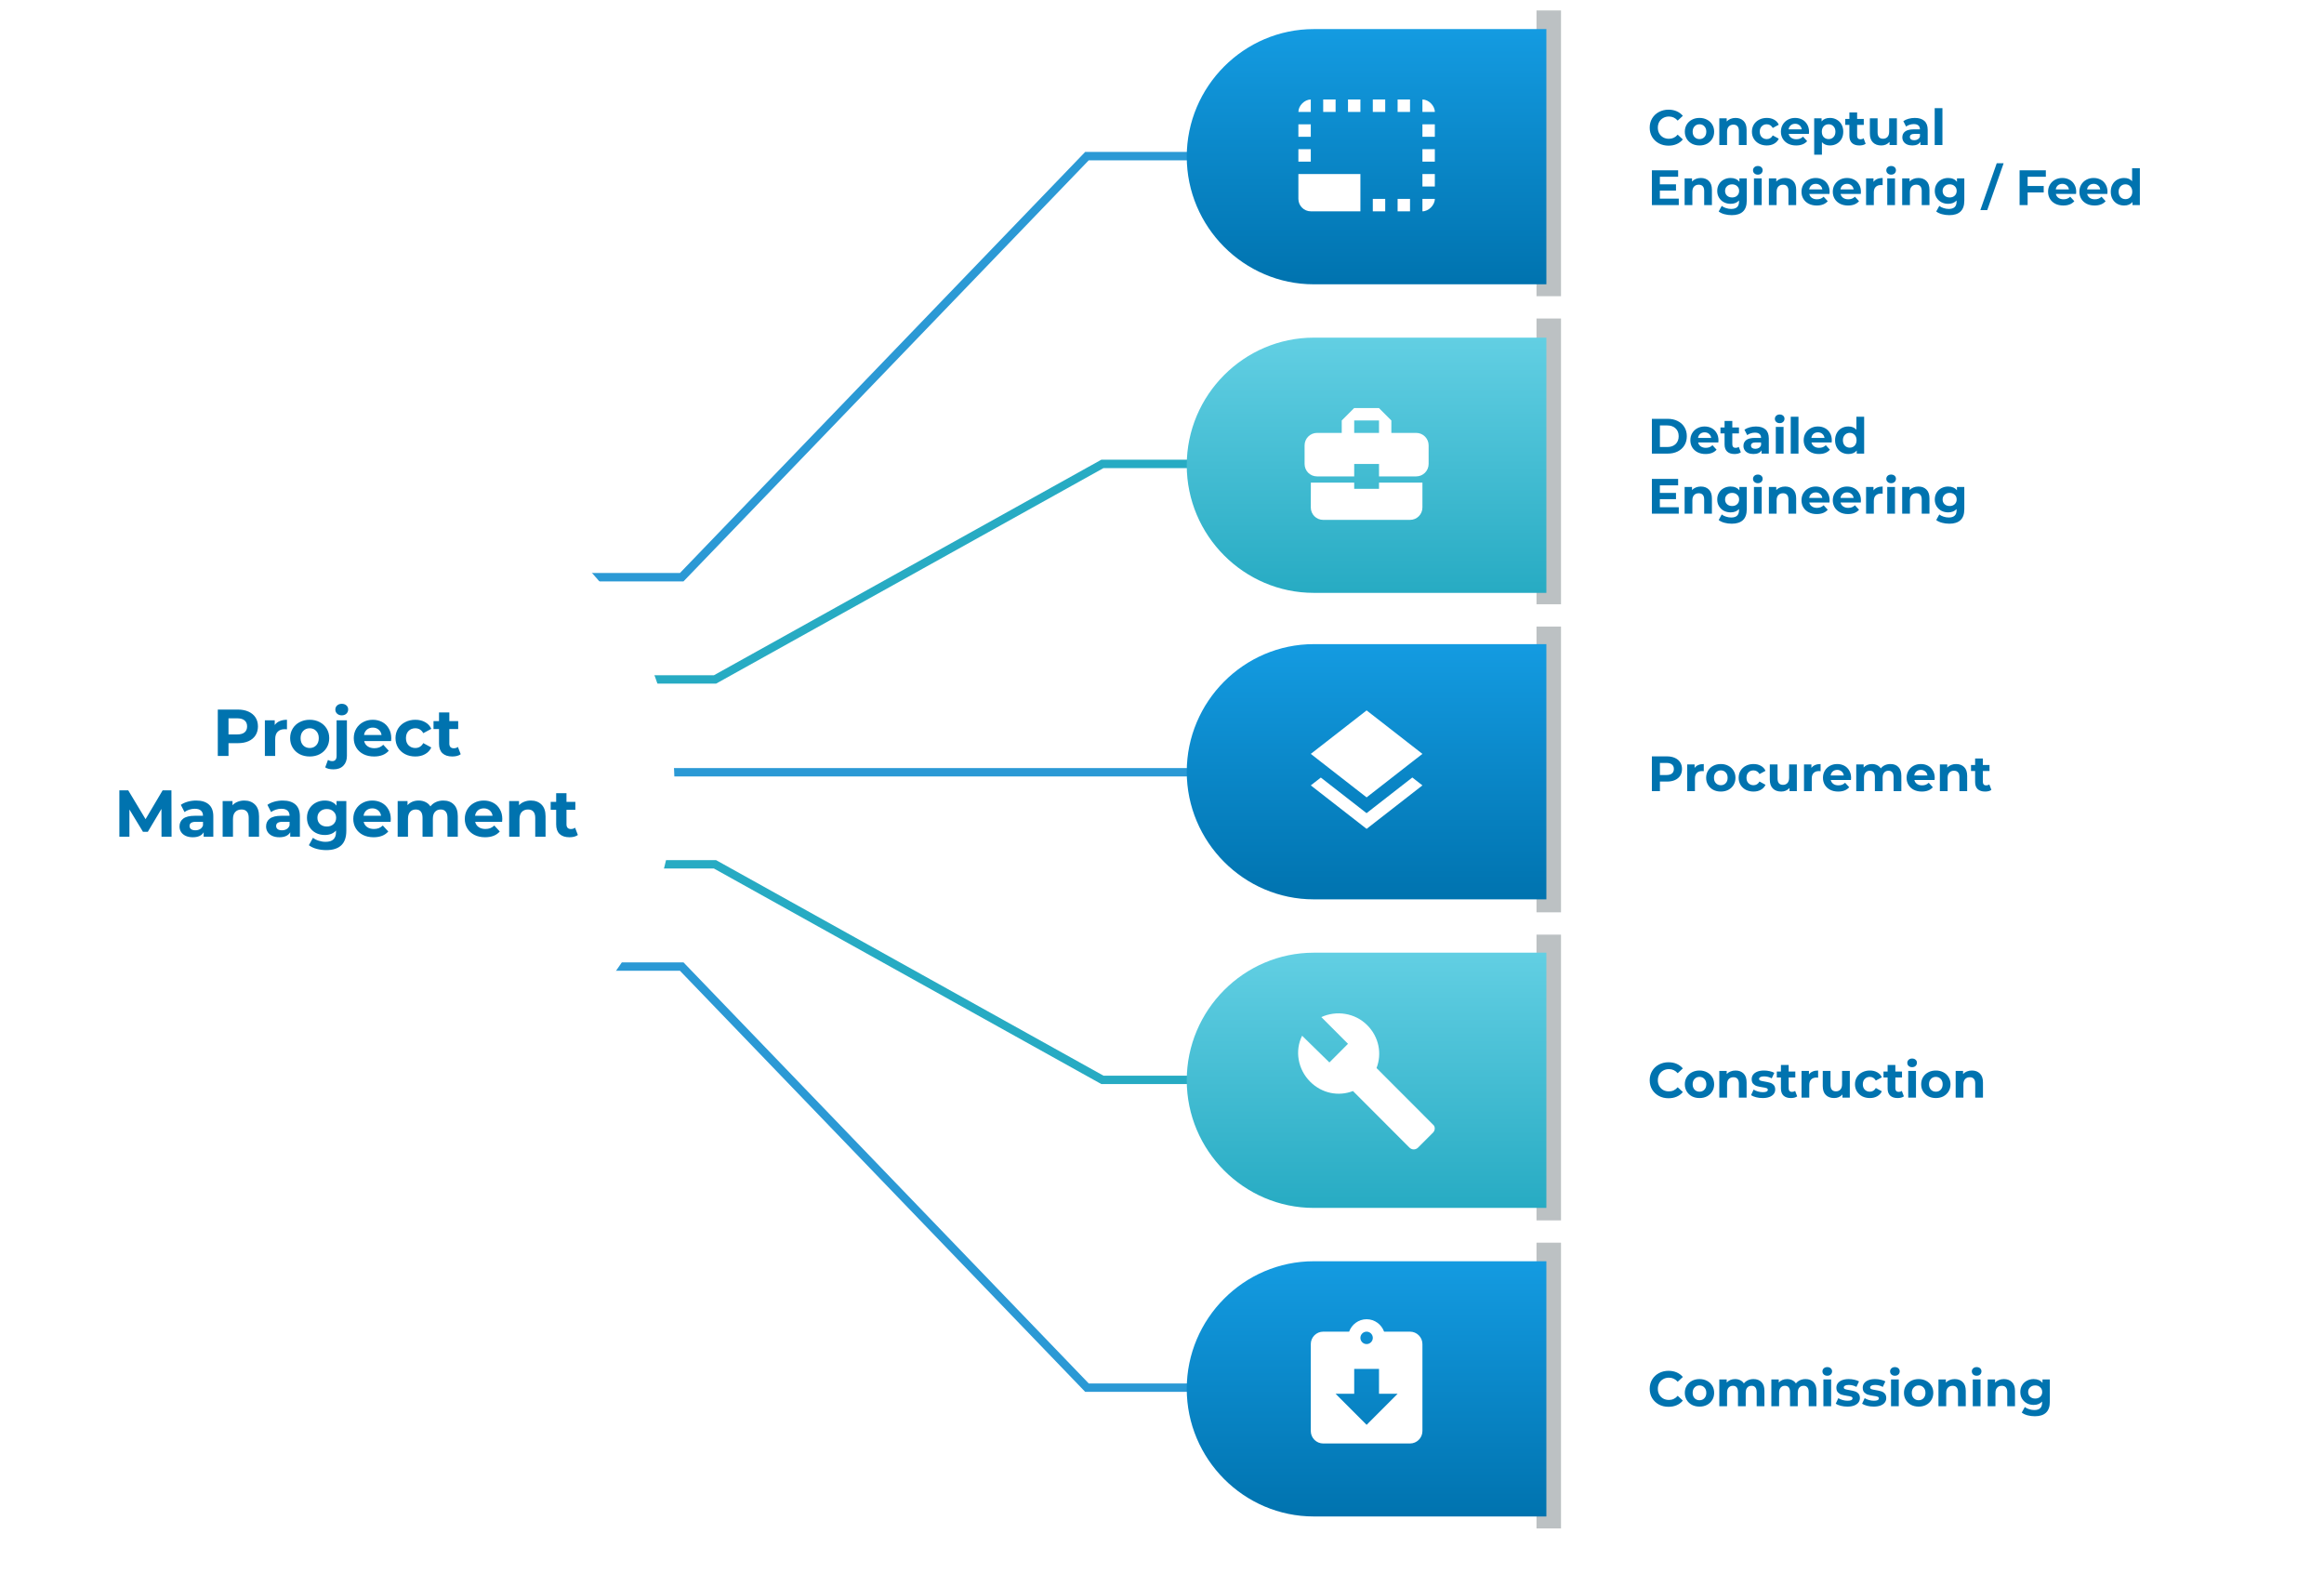 <svg width="832" height="563" viewBox="0 0 832 563" fill="none" xmlns="http://www.w3.org/2000/svg">
<path d="M176.259 206.624H244.054L389.138 55.886H435.239" stroke="#2B99D5" stroke-width="3" stroke-miterlimit="10"/>
<path d="M181.782 243.223H255.974L394.662 166.067H440.763" stroke="#27ABC3" stroke-width="3" stroke-miterlimit="10"/>
<path d="M176.448 276.45H428.436" stroke="#2B99D5" stroke-width="3" stroke-miterlimit="10"/>
<path d="M176.259 346.007H244.054L389.138 496.746H435.239" stroke="#2B99D5" stroke-width="3" stroke-miterlimit="10"/>
<path d="M181.782 309.409H255.974L394.662 386.565H440.763" stroke="#27ABC3" stroke-width="3" stroke-miterlimit="10"/>
<g filter="url(#filter0_d_2777_9580)">
<path d="M765.644 101.595H470.411C445.36 101.595 424.861 81.078 424.861 56.004C424.861 30.93 445.36 10.413 470.411 10.413H765.644C790.697 10.413 811.198 30.93 811.198 56.004C811.198 81.078 790.704 101.595 765.644 101.595Z" fill="white"/>
</g>
<path d="M558.847 3.741H550.071V106.034H558.847V3.741Z" fill="#BCC1C3"/>
<path d="M553.607 101.775H470.341C445.328 101.775 424.861 81.218 424.861 56.094C424.861 30.971 445.328 10.413 470.341 10.413H553.607V101.775Z" fill="url(#paint0_linear_2777_9580)"/>
<g filter="url(#filter1_d_2777_9580)">
<path d="M765.644 212.052H470.411C445.36 212.052 424.861 191.535 424.861 166.461C424.861 141.386 445.36 120.87 470.411 120.87H765.644C790.697 120.87 811.198 141.386 811.198 166.461C811.198 191.535 790.704 212.052 765.644 212.052Z" fill="white"/>
</g>
<path d="M558.847 114.019H550.071V216.311H558.847V114.019Z" fill="#BCC1C3"/>
<path d="M553.607 212.232H470.341C445.328 212.232 424.861 191.674 424.861 166.551C424.861 141.427 445.328 120.87 470.341 120.87H553.607V212.232Z" fill="url(#paint1_linear_2777_9580)"/>
<g filter="url(#filter2_d_2777_9580)">
<path d="M765.644 322.508H470.411C445.36 322.508 424.861 301.824 424.861 276.546C424.861 251.268 445.36 230.584 470.411 230.584H765.644C790.697 230.584 811.198 251.268 811.198 276.546C811.198 301.824 790.704 322.508 765.644 322.508Z" fill="white"/>
</g>
<path d="M558.847 224.295H550.071V326.588H558.847V224.295Z" fill="#BCC1C3"/>
<path d="M553.607 321.947H470.341C445.328 321.947 424.861 301.389 424.861 276.266C424.861 251.142 445.328 230.584 470.341 230.584H553.607V321.947Z" fill="url(#paint2_linear_2777_9580)"/>
<g filter="url(#filter3_d_2777_9580)">
<path d="M765.644 432.223H470.411C445.36 432.223 424.861 411.706 424.861 386.632C424.861 361.557 445.36 341.041 470.411 341.041H765.644C790.697 341.041 811.198 361.557 811.198 386.632C811.198 411.706 790.704 432.223 765.644 432.223Z" fill="white"/>
</g>
<path d="M558.847 334.575H550.071V436.868H558.847V334.575Z" fill="#BCC1C3"/>
<path d="M553.607 432.403H470.341C445.328 432.403 424.861 411.845 424.861 386.722C424.861 361.598 445.328 341.041 470.341 341.041H553.607V432.403Z" fill="url(#paint3_linear_2777_9580)"/>
<g filter="url(#filter4_d_2777_9580)">
<path d="M765.644 542.679H470.411C445.36 542.679 424.861 522.162 424.861 497.088C424.861 472.014 445.36 451.497 470.411 451.497H765.644C790.697 451.497 811.198 472.014 811.198 497.088C811.198 522.162 790.704 542.679 765.644 542.679Z" fill="white"/>
</g>
<path d="M558.847 444.852H550.071V547.145H558.847V444.852Z" fill="#BCC1C3"/>
<path d="M553.607 542.859H470.341C445.328 542.859 424.861 522.302 424.861 497.179C424.861 472.055 445.328 451.497 470.341 451.497H553.607V542.859Z" fill="url(#paint4_linear_2777_9580)"/>
<g filter="url(#filter5_d_2777_9580)">
<path d="M123.443 390.211C185.875 390.211 236.486 339.376 236.486 276.668C236.486 213.96 185.875 163.125 123.443 163.125C61.012 163.125 10.401 213.96 10.401 276.668C10.401 339.376 61.012 390.211 123.443 390.211Z" fill="white"/>
</g>
<path d="M85.147 254.01C86.615 254.01 87.886 254.255 88.96 254.746C90.049 255.236 90.886 255.932 91.47 256.833C92.054 257.734 92.347 258.802 92.347 260.036C92.347 261.254 92.054 262.321 91.47 263.238C90.886 264.139 90.049 264.836 88.96 265.326C87.886 265.8 86.615 266.037 85.147 266.037H81.807V270.616H77.971V254.01H85.147ZM84.934 262.906C86.086 262.906 86.962 262.661 87.562 262.171C88.162 261.664 88.463 260.953 88.463 260.036C88.463 259.102 88.162 258.391 87.562 257.901C86.962 257.394 86.086 257.141 84.934 257.141H81.807V262.906H84.934ZM98.354 259.537C98.796 258.921 99.388 258.454 100.13 258.138C100.888 257.821 101.756 257.663 102.735 257.663V261.079C102.325 261.047 102.049 261.032 101.907 261.032C100.848 261.032 100.019 261.332 99.42 261.933C98.82 262.518 98.52 263.404 98.52 264.59V270.616H94.825V257.853H98.354V259.537ZM110.88 270.805C109.537 270.805 108.329 270.529 107.256 269.975C106.198 269.406 105.369 268.623 104.769 267.627C104.169 266.63 103.869 265.5 103.869 264.234C103.869 262.969 104.169 261.838 104.769 260.842C105.369 259.846 106.198 259.071 107.256 258.517C108.329 257.948 109.537 257.663 110.88 257.663C112.221 257.663 113.421 257.948 114.479 258.517C115.537 259.071 116.366 259.846 116.966 260.842C117.566 261.838 117.866 262.969 117.866 264.234C117.866 265.5 117.566 266.63 116.966 267.627C116.366 268.623 115.537 269.406 114.479 269.975C113.421 270.529 112.221 270.805 110.88 270.805ZM110.88 267.769C111.827 267.769 112.6 267.452 113.201 266.82C113.816 266.171 114.124 265.31 114.124 264.234C114.124 263.159 113.816 262.305 113.201 261.672C112.6 261.024 111.827 260.7 110.88 260.7C109.932 260.7 109.151 261.024 108.535 261.672C107.919 262.305 107.611 263.159 107.611 264.234C107.611 265.31 107.919 266.171 108.535 266.82C109.151 267.452 109.932 267.769 110.88 267.769ZM119.388 275.408C118.093 275.408 117.107 275.17 116.427 274.696L117.422 272.015C117.848 272.315 118.369 272.466 118.985 272.466C119.459 272.466 119.83 272.308 120.098 271.992C120.367 271.691 120.501 271.232 120.501 270.616V257.853H124.196V270.592C124.196 272.078 123.769 273.249 122.917 274.103C122.08 274.972 120.904 275.408 119.388 275.408ZM122.348 256.074C121.67 256.074 121.117 255.876 120.69 255.481C120.264 255.086 120.051 254.595 120.051 254.01C120.051 253.425 120.264 252.934 120.69 252.539C121.117 252.144 121.67 251.946 122.348 251.946C123.028 251.946 123.58 252.136 124.006 252.516C124.432 252.895 124.646 253.37 124.646 253.939C124.646 254.556 124.432 255.069 124.006 255.481C123.58 255.876 123.028 256.074 122.348 256.074ZM140.079 264.282C140.079 264.329 140.055 264.661 140.008 265.278H130.369C130.543 266.069 130.953 266.693 131.6 267.152C132.248 267.611 133.053 267.84 134.016 267.84C134.679 267.84 135.263 267.745 135.769 267.555C136.29 267.35 136.772 267.034 137.213 266.607L139.179 268.742C137.979 270.117 136.227 270.805 133.921 270.805C132.485 270.805 131.213 270.529 130.108 269.975C129.003 269.406 128.151 268.623 127.551 267.627C126.95 266.63 126.651 265.5 126.651 264.234C126.651 262.985 126.943 261.862 127.527 260.866C128.127 259.854 128.94 259.071 129.966 258.517C131.008 257.948 132.169 257.663 133.448 257.663C134.695 257.663 135.824 257.932 136.834 258.47C137.845 259.007 138.634 259.783 139.203 260.795C139.787 261.791 140.079 262.953 140.079 264.282ZM133.471 260.463C132.634 260.463 131.932 260.7 131.364 261.174C130.795 261.649 130.448 262.297 130.322 263.119H136.598C136.471 262.313 136.124 261.672 135.556 261.198C134.987 260.708 134.292 260.463 133.471 260.463ZM148.696 270.805C147.339 270.805 146.115 270.529 145.025 269.975C143.952 269.406 143.107 268.623 142.491 267.627C141.892 266.63 141.591 265.5 141.591 264.234C141.591 262.969 141.892 261.838 142.491 260.842C143.107 259.846 143.952 259.071 145.025 258.517C146.115 257.948 147.339 257.663 148.696 257.663C150.039 257.663 151.207 257.948 152.201 258.517C153.212 259.071 153.946 259.869 154.404 260.913L151.538 262.455C150.875 261.285 149.92 260.7 148.672 260.7C147.71 260.7 146.912 261.016 146.28 261.649C145.649 262.281 145.333 263.143 145.333 264.234C145.333 265.326 145.649 266.188 146.28 266.82C146.912 267.452 147.71 267.769 148.672 267.769C149.936 267.769 150.891 267.184 151.538 266.014L154.404 267.579C153.946 268.591 153.212 269.382 152.201 269.951C151.207 270.521 150.039 270.805 148.696 270.805ZM164.935 269.999C164.571 270.268 164.121 270.473 163.585 270.616C163.064 270.742 162.511 270.805 161.927 270.805C160.411 270.805 159.235 270.418 158.398 269.643C157.577 268.868 157.167 267.73 157.167 266.227V260.984H155.201V258.138H157.167V255.03H160.861V258.138H164.035V260.984H160.861V266.18C160.861 266.717 160.995 267.137 161.264 267.437C161.548 267.722 161.943 267.864 162.448 267.864C163.032 267.864 163.529 267.706 163.94 267.389L164.935 269.999ZM57.821 299.527L57.797 289.564L52.918 297.772H51.189L46.334 289.777V299.527H42.734V282.922H45.908L52.113 293.241L58.223 282.922H61.373L61.421 299.527H57.821ZM70.233 286.575C72.206 286.575 73.722 287.049 74.78 287.998C75.838 288.931 76.367 290.347 76.367 292.244V299.527H72.909V297.938C72.214 299.124 70.919 299.717 69.025 299.717C68.046 299.717 67.193 299.551 66.467 299.219C65.757 298.887 65.212 298.428 64.833 297.843C64.454 297.258 64.264 296.594 64.264 295.85C64.264 294.664 64.707 293.731 65.591 293.051C66.491 292.371 67.872 292.031 69.735 292.031H72.672C72.672 291.224 72.427 290.608 71.938 290.181C71.448 289.738 70.714 289.516 69.735 289.516C69.056 289.516 68.385 289.627 67.722 289.848C67.075 290.054 66.522 290.338 66.064 290.702L64.738 288.117C65.433 287.627 66.262 287.247 67.225 286.978C68.204 286.709 69.206 286.575 70.233 286.575ZM69.948 297.226C70.58 297.226 71.141 297.084 71.63 296.799C72.12 296.499 72.467 296.064 72.672 295.494V294.19H70.138C68.622 294.19 67.864 294.688 67.864 295.684C67.864 296.159 68.046 296.538 68.409 296.823C68.788 297.092 69.301 297.226 69.948 297.226ZM87.455 286.575C89.034 286.575 90.305 287.049 91.268 287.998C92.247 288.947 92.737 290.355 92.737 292.221V299.527H89.042V292.79C89.042 291.778 88.821 291.026 88.379 290.536C87.936 290.03 87.297 289.777 86.46 289.777C85.529 289.777 84.786 290.07 84.234 290.655C83.681 291.224 83.405 292.078 83.405 293.217V299.527H79.711V286.765H83.24V288.259C83.729 287.722 84.336 287.31 85.063 287.025C85.789 286.725 86.586 286.575 87.455 286.575ZM101.225 286.575C103.198 286.575 104.714 287.049 105.772 287.998C106.83 288.931 107.359 290.347 107.359 292.244V299.527H103.901V297.938C103.206 299.124 101.912 299.717 100.017 299.717C99.038 299.717 98.185 299.551 97.459 299.219C96.749 298.887 96.204 298.428 95.825 297.843C95.446 297.258 95.257 296.594 95.257 295.85C95.257 294.664 95.698 293.731 96.583 293.051C97.483 292.371 98.864 292.031 100.728 292.031H103.664C103.664 291.224 103.419 290.608 102.93 290.181C102.44 289.738 101.706 289.516 100.728 289.516C100.048 289.516 99.378 289.627 98.714 289.848C98.067 290.054 97.514 290.338 97.057 290.702L95.73 288.117C96.425 287.627 97.254 287.247 98.217 286.978C99.195 286.709 100.198 286.575 101.225 286.575ZM100.941 297.226C101.572 297.226 102.132 297.084 102.622 296.799C103.111 296.499 103.459 296.064 103.664 295.494V294.19H101.13C99.614 294.19 98.856 294.688 98.856 295.684C98.856 296.159 99.038 296.538 99.401 296.823C99.78 297.092 100.293 297.226 100.941 297.226ZM123.985 286.765V297.392C123.985 299.732 123.378 301.472 122.162 302.611C120.947 303.75 119.17 304.319 116.833 304.319C115.601 304.319 114.434 304.168 113.328 303.868C112.223 303.568 111.307 303.133 110.581 302.564L112.049 299.907C112.586 300.349 113.265 300.698 114.086 300.95C114.907 301.22 115.728 301.354 116.549 301.354C117.828 301.354 118.768 301.061 119.367 300.476C119.983 299.907 120.291 299.037 120.291 297.867V297.321C119.328 298.38 117.986 298.91 116.265 298.91C115.097 298.91 114.023 298.658 113.044 298.151C112.081 297.629 111.315 296.902 110.746 295.969C110.178 295.035 109.894 293.96 109.894 292.743C109.894 291.525 110.178 290.45 110.746 289.516C111.315 288.583 112.081 287.864 113.044 287.358C114.023 286.836 115.097 286.575 116.265 286.575C118.112 286.575 119.517 287.183 120.48 288.401V286.765H123.985ZM116.999 295.874C117.978 295.874 118.775 295.589 119.391 295.02C120.023 294.435 120.338 293.676 120.338 292.743C120.338 291.809 120.023 291.058 119.391 290.489C118.775 289.904 117.978 289.611 116.999 289.611C116.02 289.611 115.215 289.904 114.583 290.489C113.952 291.058 113.636 291.809 113.636 292.743C113.636 293.676 113.952 294.435 114.583 295.02C115.215 295.589 116.02 295.874 116.999 295.874ZM139.906 293.193C139.906 293.241 139.882 293.573 139.835 294.19H130.196C130.369 294.981 130.78 295.605 131.427 296.064C132.074 296.523 132.879 296.752 133.843 296.752C134.506 296.752 135.09 296.657 135.596 296.467C136.117 296.262 136.598 295.945 137.04 295.518L139.006 297.653C137.805 299.029 136.053 299.717 133.748 299.717C132.311 299.717 131.04 299.44 129.935 298.887C128.829 298.317 127.977 297.534 127.377 296.538C126.777 295.542 126.477 294.411 126.477 293.146C126.477 291.897 126.769 290.774 127.354 289.777C127.953 288.765 128.767 287.983 129.793 287.429C130.835 286.859 131.996 286.575 133.275 286.575C134.522 286.575 135.65 286.844 136.661 287.381C137.672 287.919 138.461 288.694 139.03 289.706C139.614 290.702 139.906 291.865 139.906 293.193ZM133.298 289.374C132.461 289.374 131.759 289.611 131.19 290.086C130.622 290.56 130.274 291.209 130.148 292.031H136.424C136.298 291.224 135.951 290.584 135.382 290.109C134.814 289.619 134.119 289.374 133.298 289.374ZM158.683 286.575C160.278 286.575 161.541 287.049 162.473 287.998C163.42 288.931 163.894 290.338 163.894 292.221V299.527H160.199V292.79C160.199 291.778 159.986 291.026 159.559 290.536C159.149 290.03 158.557 289.777 157.783 289.777C156.915 289.777 156.228 290.062 155.723 290.631C155.217 291.185 154.965 292.015 154.965 293.122V299.527H151.27V292.79C151.27 290.782 150.465 289.777 148.855 289.777C148.002 289.777 147.323 290.062 146.818 290.631C146.312 291.185 146.06 292.015 146.06 293.122V299.527H142.365V286.765H145.894V288.235C146.368 287.698 146.944 287.286 147.623 287.002C148.318 286.717 149.076 286.575 149.897 286.575C150.797 286.575 151.61 286.756 152.336 287.12C153.062 287.468 153.647 287.983 154.089 288.662C154.61 287.998 155.265 287.484 156.054 287.12C156.86 286.756 157.736 286.575 158.683 286.575ZM179.825 293.193C179.825 293.241 179.801 293.573 179.754 294.19H170.115C170.289 294.981 170.699 295.605 171.346 296.064C171.994 296.523 172.799 296.752 173.762 296.752C174.425 296.752 175.009 296.657 175.515 296.467C176.036 296.262 176.518 295.945 176.959 295.518L178.925 297.653C177.725 299.029 175.973 299.717 173.667 299.717C172.231 299.717 170.959 299.44 169.854 298.887C168.749 298.317 167.897 297.534 167.297 296.538C166.696 295.542 166.397 294.411 166.397 293.146C166.397 291.897 166.689 290.774 167.273 289.777C167.873 288.765 168.686 287.983 169.712 287.429C170.754 286.859 171.915 286.575 173.194 286.575C174.441 286.575 175.57 286.844 176.58 287.381C177.591 287.919 178.38 288.694 178.949 289.706C179.533 290.702 179.825 291.865 179.825 293.193ZM173.217 289.374C172.38 289.374 171.678 289.611 171.11 290.086C170.541 290.56 170.194 291.209 170.068 292.031H176.344C176.217 291.224 175.87 290.584 175.302 290.109C174.733 289.619 174.038 289.374 173.217 289.374ZM190.03 286.575C191.608 286.575 192.879 287.049 193.843 287.998C194.821 288.947 195.311 290.355 195.311 292.221V299.527H191.617V292.79C191.617 291.778 191.395 291.026 190.953 290.536C190.511 290.03 189.871 289.777 189.035 289.777C188.103 289.777 187.361 290.07 186.809 290.655C186.256 291.224 185.98 292.078 185.98 293.217V299.527H182.285V286.765H185.814V288.259C186.303 287.722 186.911 287.31 187.638 287.025C188.364 286.725 189.161 286.575 190.03 286.575ZM206.878 298.91C206.515 299.179 206.065 299.385 205.528 299.527C205.007 299.654 204.454 299.717 203.87 299.717C202.355 299.717 201.178 299.329 200.342 298.554C199.52 297.78 199.11 296.641 199.11 295.138V289.896H197.144V287.049H199.11V283.942H202.805V287.049H205.978V289.896H202.805V295.091C202.805 295.628 202.939 296.048 203.207 296.348C203.492 296.633 203.886 296.775 204.392 296.775C204.975 296.775 205.473 296.617 205.884 296.301L206.878 298.91Z" fill="#0073AF"/>
<path d="M597.331 52.141C596.064 52.141 594.915 51.868 593.885 51.322C592.866 50.765 592.061 49.999 591.469 49.027C590.889 48.042 590.599 46.933 590.599 45.7C590.599 44.466 590.889 43.363 591.469 42.391C592.061 41.406 592.866 40.641 593.885 40.096C594.915 39.538 596.07 39.259 597.348 39.259C598.426 39.259 599.397 39.449 600.262 39.829C601.138 40.208 601.872 40.754 602.464 41.465L600.617 43.173C599.776 42.201 598.734 41.715 597.491 41.715C596.721 41.715 596.034 41.887 595.43 42.23C594.826 42.563 594.352 43.031 594.009 43.636C593.678 44.241 593.512 44.929 593.512 45.7C593.512 46.471 593.678 47.159 594.009 47.764C594.352 48.369 594.826 48.843 595.43 49.187C596.034 49.519 596.721 49.685 597.491 49.685C598.734 49.685 599.776 49.193 600.617 48.209L602.464 49.916C601.872 50.64 601.138 51.192 600.262 51.571C599.385 51.951 598.408 52.141 597.331 52.141ZM608.429 52.069C607.423 52.069 606.517 51.862 605.712 51.447C604.918 51.02 604.297 50.432 603.847 49.685C603.397 48.938 603.172 48.09 603.172 47.141C603.172 46.192 603.397 45.344 603.847 44.597C604.297 43.85 604.918 43.268 605.712 42.853C606.517 42.426 607.423 42.213 608.429 42.213C609.436 42.213 610.336 42.426 611.129 42.853C611.923 43.268 612.544 43.85 612.994 44.597C613.444 45.344 613.669 46.192 613.669 47.141C613.669 48.09 613.444 48.938 612.994 49.685C612.544 50.432 611.923 51.02 611.129 51.447C610.336 51.862 609.436 52.069 608.429 52.069ZM608.429 49.792C609.14 49.792 609.72 49.555 610.17 49.08C610.632 48.594 610.863 47.948 610.863 47.141C610.863 46.334 610.632 45.694 610.17 45.219C609.72 44.733 609.14 44.49 608.429 44.49C607.719 44.49 607.133 44.733 606.671 45.219C606.209 45.694 605.978 46.334 605.978 47.141C605.978 47.948 606.209 48.594 606.671 49.08C607.133 49.555 607.719 49.792 608.429 49.792ZM621.33 42.213C622.514 42.213 623.468 42.569 624.19 43.28C624.924 43.992 625.291 45.047 625.291 46.447V51.927H622.52V46.874C622.52 46.115 622.354 45.552 622.023 45.184C621.691 44.804 621.212 44.615 620.584 44.615C619.885 44.615 619.329 44.834 618.914 45.273C618.5 45.7 618.293 46.34 618.293 47.194V51.927H615.522V42.355H618.168V43.476C618.536 43.073 618.991 42.764 619.536 42.551C620.081 42.325 620.679 42.213 621.33 42.213ZM632.525 52.069C631.507 52.069 630.589 51.862 629.772 51.447C628.967 51.02 628.333 50.432 627.871 49.685C627.421 48.938 627.196 48.09 627.196 47.141C627.196 46.192 627.421 45.344 627.871 44.597C628.333 43.85 628.967 43.268 629.772 42.853C630.589 42.426 631.507 42.213 632.525 42.213C633.532 42.213 634.408 42.426 635.154 42.853C635.912 43.268 636.462 43.867 636.806 44.65L634.657 45.807C634.159 44.929 633.443 44.49 632.507 44.49C631.785 44.49 631.187 44.727 630.713 45.202C630.24 45.676 630.003 46.323 630.003 47.141C630.003 47.959 630.24 48.606 630.713 49.08C631.187 49.555 631.785 49.792 632.507 49.792C633.455 49.792 634.171 49.353 634.657 48.475L636.806 49.65C636.462 50.409 635.912 51.002 635.154 51.429C634.408 51.856 633.532 52.069 632.525 52.069ZM647.641 47.177C647.641 47.212 647.623 47.461 647.588 47.924H640.358C640.489 48.517 640.796 48.985 641.282 49.329C641.767 49.673 642.371 49.845 643.094 49.845C643.591 49.845 644.029 49.774 644.408 49.632C644.799 49.478 645.16 49.24 645.492 48.92L646.966 50.521C646.066 51.553 644.752 52.069 643.023 52.069C641.945 52.069 640.992 51.862 640.163 51.447C639.334 51.02 638.695 50.432 638.245 49.685C637.795 48.938 637.57 48.09 637.57 47.141C637.57 46.204 637.789 45.362 638.227 44.615C638.677 43.855 639.287 43.268 640.056 42.853C640.838 42.426 641.708 42.213 642.667 42.213C643.603 42.213 644.45 42.414 645.208 42.818C645.965 43.221 646.557 43.802 646.984 44.561C647.422 45.309 647.641 46.18 647.641 47.177ZM642.685 44.312C642.058 44.312 641.531 44.49 641.104 44.846C640.678 45.202 640.418 45.688 640.323 46.305H645.03C644.935 45.7 644.675 45.219 644.248 44.864C643.822 44.496 643.301 44.312 642.685 44.312ZM655.134 42.213C656.022 42.213 656.827 42.42 657.55 42.835C658.284 43.239 658.858 43.814 659.272 44.561C659.687 45.297 659.894 46.157 659.894 47.141C659.894 48.126 659.687 48.991 659.272 49.739C658.858 50.474 658.284 51.049 657.55 51.464C656.827 51.868 656.022 52.069 655.134 52.069C653.914 52.069 652.955 51.684 652.256 50.913V55.379H649.485V42.355H652.132V43.458C652.819 42.628 653.819 42.213 655.134 42.213ZM654.654 49.792C655.365 49.792 655.945 49.555 656.395 49.08C656.857 48.594 657.088 47.948 657.088 47.141C657.088 46.334 656.857 45.694 656.395 45.219C655.945 44.733 655.365 44.49 654.654 44.49C653.944 44.49 653.358 44.733 652.896 45.219C652.446 45.694 652.221 46.334 652.221 47.141C652.221 47.948 652.446 48.594 652.896 49.08C653.358 49.555 653.944 49.792 654.654 49.792ZM667.913 51.464C667.641 51.666 667.303 51.82 666.901 51.927C666.51 52.022 666.096 52.069 665.657 52.069C664.521 52.069 663.638 51.779 663.011 51.197C662.395 50.616 662.087 49.762 662.087 48.636V44.704H660.613V42.569H662.087V40.238H664.858V42.569H667.238V44.704H664.858V48.6C664.858 49.003 664.959 49.318 665.16 49.543C665.373 49.756 665.669 49.863 666.048 49.863C666.486 49.863 666.859 49.745 667.167 49.507L667.913 51.464ZM679.096 42.355V51.927H676.467V50.788C676.1 51.203 675.661 51.524 675.152 51.749C674.643 51.962 674.092 52.069 673.5 52.069C672.245 52.069 671.25 51.708 670.516 50.984C669.782 50.261 669.415 49.187 669.415 47.764V42.355H672.186V47.355C672.186 48.897 672.831 49.667 674.122 49.667C674.785 49.667 675.318 49.454 675.721 49.027C676.123 48.588 676.325 47.942 676.325 47.088V42.355H679.096ZM685.517 42.213C686.998 42.213 688.134 42.569 688.928 43.28C689.721 43.98 690.118 45.042 690.118 46.465V51.927H687.525V50.735C687.004 51.624 686.033 52.069 684.612 52.069C683.877 52.069 683.238 51.945 682.693 51.696C682.16 51.447 681.752 51.103 681.468 50.664C681.183 50.225 681.041 49.727 681.041 49.169C681.041 48.28 681.373 47.58 682.036 47.07C682.711 46.56 683.747 46.305 685.144 46.305H687.347C687.347 45.7 687.163 45.237 686.796 44.917C686.429 44.585 685.879 44.419 685.144 44.419C684.635 44.419 684.132 44.502 683.635 44.668C683.149 44.822 682.735 45.036 682.391 45.309L681.397 43.369C681.918 43.002 682.539 42.717 683.262 42.515C683.996 42.314 684.748 42.213 685.517 42.213ZM685.304 50.201C685.778 50.201 686.198 50.094 686.565 49.881C686.933 49.656 687.193 49.329 687.347 48.902V47.924H685.446C684.31 47.924 683.741 48.297 683.741 49.045C683.741 49.401 683.877 49.685 684.15 49.899C684.434 50.1 684.819 50.201 685.304 50.201ZM692.626 38.726H695.397V51.927H692.626V38.726ZM601.008 71.112V73.425H591.38V60.971H600.777V63.284H594.24V65.988H600.013V68.23H594.24V71.112H601.008ZM608.91 63.711C610.095 63.711 611.048 64.067 611.77 64.778C612.504 65.49 612.871 66.546 612.871 67.945V73.425H610.101V68.372C610.101 67.613 609.935 67.05 609.603 66.682C609.272 66.303 608.792 66.113 608.164 66.113C607.466 66.113 606.909 66.332 606.495 66.771C606.08 67.198 605.873 67.839 605.873 68.693V73.425H603.102V63.853H605.749V64.974C606.116 64.571 606.572 64.263 607.116 64.049C607.661 63.824 608.259 63.711 608.91 63.711ZM625.345 63.853V71.824C625.345 73.579 624.889 74.884 623.978 75.738C623.066 76.592 621.733 77.019 619.981 77.019C619.057 77.019 618.181 76.906 617.352 76.681C616.523 76.456 615.836 76.129 615.292 75.703L616.393 73.71C616.796 74.042 617.305 74.303 617.92 74.493C618.536 74.694 619.152 74.795 619.768 74.795C620.727 74.795 621.432 74.576 621.882 74.137C622.343 73.71 622.574 73.058 622.574 72.18V71.77C621.852 72.565 620.845 72.963 619.555 72.963C618.678 72.963 617.873 72.773 617.139 72.393C616.417 72.002 615.842 71.456 615.416 70.756C614.99 70.057 614.776 69.25 614.776 68.337C614.776 67.424 614.99 66.617 615.416 65.917C615.842 65.217 616.417 64.678 617.139 64.298C617.873 63.907 618.678 63.711 619.555 63.711C620.94 63.711 621.994 64.168 622.716 65.081V63.853H625.345ZM620.105 70.685C620.839 70.685 621.437 70.472 621.899 70.045C622.373 69.606 622.61 69.037 622.61 68.337C622.61 67.637 622.373 67.074 621.899 66.647C621.437 66.208 620.839 65.988 620.105 65.988C619.371 65.988 618.767 66.208 618.293 66.647C617.82 67.074 617.583 67.637 617.583 68.337C617.583 69.037 617.82 69.606 618.293 70.045C618.767 70.472 619.371 70.685 620.105 70.685ZM627.925 63.853H630.695V73.425H627.925V63.853ZM629.31 62.519C628.801 62.519 628.386 62.371 628.067 62.074C627.747 61.778 627.587 61.41 627.587 60.971C627.587 60.532 627.747 60.164 628.067 59.868C628.386 59.571 628.801 59.423 629.31 59.423C629.819 59.423 630.234 59.566 630.553 59.85C630.873 60.135 631.033 60.491 631.033 60.918C631.033 61.38 630.873 61.766 630.553 62.074C630.234 62.371 629.819 62.519 629.31 62.519ZM639.075 63.711C640.259 63.711 641.212 64.067 641.935 64.778C642.669 65.49 643.036 66.546 643.036 67.945V73.425H640.265V68.372C640.265 67.613 640.099 67.05 639.768 66.682C639.436 66.303 638.957 66.113 638.329 66.113C637.63 66.113 637.074 66.332 636.659 66.771C636.245 67.198 636.038 67.839 636.038 68.693V73.425H633.267V63.853H635.913V64.974C636.28 64.571 636.736 64.263 637.281 64.049C637.826 63.824 638.424 63.711 639.075 63.711ZM655.013 68.675C655.013 68.71 654.995 68.96 654.96 69.422H647.731C647.861 70.015 648.169 70.484 648.654 70.828C649.14 71.172 649.744 71.344 650.466 71.344C650.963 71.344 651.401 71.272 651.78 71.13C652.171 70.976 652.532 70.739 652.864 70.418L654.338 72.02C653.438 73.052 652.124 73.567 650.395 73.567C649.317 73.567 648.364 73.36 647.535 72.945C646.706 72.518 646.067 71.931 645.617 71.183C645.167 70.436 644.942 69.588 644.942 68.639C644.942 67.702 645.161 66.86 645.599 66.113C646.049 65.354 646.659 64.767 647.429 64.351C648.21 63.924 649.08 63.711 650.04 63.711C650.975 63.711 651.822 63.913 652.58 64.316C653.338 64.719 653.93 65.3 654.356 66.059C654.794 66.807 655.013 67.678 655.013 68.675ZM650.057 65.81C649.43 65.81 648.903 65.988 648.477 66.344C648.05 66.7 647.79 67.186 647.695 67.803H652.402C652.307 67.198 652.047 66.718 651.621 66.362C651.194 65.994 650.673 65.81 650.057 65.81ZM666.218 68.675C666.218 68.71 666.201 68.96 666.165 69.422H658.936C659.066 70.015 659.374 70.484 659.859 70.828C660.345 71.172 660.949 71.344 661.671 71.344C662.169 71.344 662.607 71.272 662.986 71.13C663.376 70.976 663.738 70.739 664.069 70.418L665.543 72.02C664.643 73.052 663.329 73.567 661.6 73.567C660.523 73.567 659.569 73.36 658.74 72.945C657.911 72.518 657.272 71.931 656.822 71.183C656.372 70.436 656.147 69.588 656.147 68.639C656.147 67.702 656.366 66.86 656.804 66.113C657.254 65.354 657.864 64.767 658.634 64.351C659.415 63.924 660.286 63.711 661.245 63.711C662.18 63.711 663.027 63.913 663.785 64.316C664.543 64.719 665.135 65.3 665.561 66.059C665.999 66.807 666.218 67.678 666.218 68.675ZM661.263 65.81C660.635 65.81 660.108 65.988 659.682 66.344C659.256 66.7 658.995 67.186 658.9 67.803H663.607C663.513 67.198 663.252 66.718 662.826 66.362C662.399 65.994 661.878 65.81 661.263 65.81ZM670.71 65.117C671.042 64.654 671.486 64.304 672.042 64.067C672.611 63.83 673.262 63.711 673.996 63.711V66.273C673.688 66.249 673.481 66.237 673.375 66.237C672.581 66.237 671.959 66.463 671.509 66.913C671.059 67.352 670.834 68.016 670.834 68.906V73.425H668.064V63.853H670.71V65.117ZM675.644 63.853H678.415V73.425H675.644V63.853ZM677.029 62.519C676.52 62.519 676.106 62.371 675.786 62.074C675.466 61.778 675.306 61.41 675.306 60.971C675.306 60.532 675.466 60.164 675.786 59.868C676.106 59.571 676.52 59.423 677.029 59.423C677.538 59.423 677.953 59.566 678.273 59.85C678.592 60.135 678.752 60.491 678.752 60.918C678.752 61.38 678.592 61.766 678.273 62.074C677.953 62.371 677.538 62.519 677.029 62.519ZM686.795 63.711C687.979 63.711 688.932 64.067 689.655 64.778C690.389 65.49 690.756 66.546 690.756 67.945V73.425H687.985V68.372C687.985 67.613 687.819 67.05 687.488 66.682C687.156 66.303 686.676 66.113 686.049 66.113C685.35 66.113 684.794 66.332 684.379 66.771C683.965 67.198 683.757 67.839 683.757 68.693V73.425H680.987V63.853H683.633V64.974C684 64.571 684.456 64.263 685.001 64.049C685.546 63.824 686.144 63.711 686.795 63.711ZM703.23 63.853V71.824C703.23 73.579 702.774 74.884 701.862 75.738C700.95 76.592 699.618 77.019 697.865 77.019C696.942 77.019 696.065 76.906 695.237 76.681C694.408 76.456 693.721 76.129 693.176 75.703L694.277 73.71C694.68 74.042 695.189 74.303 695.805 74.493C696.421 74.694 697.036 74.795 697.652 74.795C698.611 74.795 699.316 74.576 699.766 74.137C700.228 73.71 700.459 73.058 700.459 72.18V71.77C699.736 72.565 698.73 72.963 697.439 72.963C696.563 72.963 695.758 72.773 695.023 72.393C694.301 72.002 693.727 71.456 693.3 70.756C692.874 70.057 692.661 69.25 692.661 68.337C692.661 67.424 692.874 66.617 693.3 65.917C693.727 65.217 694.301 64.678 695.023 64.298C695.758 63.907 696.563 63.711 697.439 63.711C698.825 63.711 699.879 64.168 700.601 65.081V63.853H703.23ZM697.99 70.685C698.724 70.685 699.322 70.472 699.784 70.045C700.257 69.606 700.494 69.037 700.494 68.337C700.494 67.637 700.257 67.074 699.784 66.647C699.322 66.208 698.724 65.988 697.99 65.988C697.256 65.988 696.652 66.208 696.178 66.647C695.704 67.074 695.467 67.637 695.467 68.337C695.467 69.037 695.704 69.606 696.178 70.045C696.652 70.472 697.256 70.685 697.99 70.685ZM714.836 58.445H717.305L711.443 75.204H708.974L714.836 58.445ZM725.898 63.284V66.575H731.654V68.888H725.898V73.425H723.021V60.971H732.417V63.284H725.898ZM743.286 68.675C743.286 68.71 743.271 68.96 743.234 69.422H736.005C736.136 70.015 736.444 70.484 736.929 70.828C737.415 71.172 738.018 71.344 738.741 71.344C739.238 71.344 739.676 71.272 740.055 71.13C740.446 70.976 740.807 70.739 741.139 70.418L742.613 72.02C741.713 73.052 740.399 73.567 738.67 73.567C737.592 73.567 736.639 73.36 735.81 72.945C734.981 72.518 734.342 71.931 733.892 71.183C733.442 70.436 733.217 69.588 733.217 68.639C733.217 67.702 733.436 66.86 733.874 66.113C734.324 65.354 734.934 64.767 735.703 64.351C736.485 63.924 737.355 63.711 738.315 63.711C739.25 63.711 740.097 63.913 740.855 64.316C741.612 64.719 742.205 65.3 742.631 66.059C743.069 66.807 743.286 67.678 743.286 68.675ZM738.332 65.81C737.705 65.81 737.178 65.988 736.751 66.344C736.325 66.7 736.065 67.186 735.97 67.803H740.677C740.582 67.198 740.322 66.718 739.895 66.362C739.469 65.994 738.948 65.81 738.332 65.81ZM754.491 68.675C754.491 68.71 754.476 68.96 754.439 69.422H747.208C747.342 70.015 747.652 70.484 748.134 70.828C748.622 71.172 749.221 71.344 749.947 71.344C750.443 71.344 750.879 71.272 751.264 71.13C751.649 70.976 752.012 70.739 752.345 70.418L753.818 72.02C752.922 73.052 751.605 73.567 749.873 73.567C748.8 73.567 747.845 73.36 747.016 72.945C746.187 72.518 745.551 71.931 745.099 71.183C744.648 70.436 744.426 69.588 744.426 68.639C744.426 67.702 744.64 66.86 745.077 66.113C745.528 65.354 746.143 64.767 746.912 64.351C747.689 63.924 748.563 63.711 749.518 63.711C750.457 63.711 751.301 63.913 752.064 64.316C752.818 64.719 753.411 65.3 753.84 66.059C754.276 66.807 754.491 67.678 754.491 68.675ZM749.54 65.81C748.911 65.81 748.385 65.988 747.956 66.344C747.534 66.7 747.268 67.186 747.179 67.803H751.886C751.79 67.198 751.531 66.718 751.101 66.362C750.672 65.994 750.154 65.81 749.54 65.81ZM766.074 60.224V73.425H763.424V72.322C762.736 73.152 761.744 73.567 760.442 73.567C759.539 73.567 758.724 73.366 757.992 72.963C757.266 72.559 756.697 71.984 756.282 71.237C755.868 70.49 755.66 69.624 755.66 68.639C755.66 67.655 755.868 66.789 756.282 66.042C756.697 65.294 757.266 64.719 757.992 64.316C758.724 63.913 759.539 63.711 760.442 63.711C761.663 63.711 762.617 64.096 763.298 64.867V60.224H766.074ZM760.923 71.29C761.618 71.29 762.203 71.053 762.662 70.579C763.121 70.092 763.358 69.446 763.358 68.639C763.358 67.833 763.121 67.192 762.662 66.718C762.203 66.231 761.618 65.988 760.923 65.988C760.212 65.988 759.627 66.231 759.161 66.718C758.702 67.192 758.473 67.833 758.473 68.639C758.473 69.446 758.702 70.092 759.161 70.579C759.627 71.053 760.212 71.29 760.923 71.29Z" fill="#0073AF"/>
<path d="M513.674 62.306H509.234V66.754H513.674V62.306ZM513.674 53.41H509.234V57.858H513.674V53.41ZM513.674 71.201H509.234V75.649C511.454 75.649 513.674 73.425 513.674 71.201ZM495.912 35.618H491.471V40.066H495.912V35.618ZM513.674 44.514H509.234V48.962H513.674V44.514ZM509.234 35.618V40.066H513.674C513.674 37.842 511.454 35.618 509.234 35.618ZM469.268 75.649H487.03V62.306H464.827V71.201C464.827 73.648 466.825 75.649 469.268 75.649ZM469.268 44.514H464.827V48.962H469.268V44.514ZM495.912 71.201H491.471V75.649H495.912V71.201ZM504.793 35.618H500.352V40.066H504.793V35.618ZM504.793 71.201H500.352V75.649H504.793V71.201ZM469.268 35.618C467.047 35.618 464.827 37.842 464.827 40.066H469.268V35.618ZM469.268 53.41H464.827V57.858H469.268V53.41ZM487.03 35.618H482.59V40.066H487.03V35.618ZM478.149 35.618H473.708V40.066H478.149V35.618Z" fill="white"/>
<path d="M591.38 149.929H597.028C598.378 149.929 599.568 150.19 600.599 150.712C601.641 151.222 602.446 151.946 603.014 152.883C603.595 153.82 603.885 154.911 603.885 156.156C603.885 157.402 603.595 158.493 603.014 159.43C602.446 160.367 601.641 161.096 600.599 161.618C599.568 162.128 598.378 162.383 597.028 162.383H591.38V149.929ZM596.886 160.017C598.13 160.017 599.118 159.673 599.853 158.985C600.599 158.285 600.972 157.342 600.972 156.156C600.972 154.97 600.599 154.033 599.853 153.345C599.118 152.645 598.13 152.296 596.886 152.296H594.257V160.017H596.886ZM615.22 157.633C615.22 157.669 615.202 157.918 615.167 158.38H607.938C608.068 158.973 608.376 159.442 608.861 159.786C609.347 160.13 609.951 160.302 610.673 160.302C611.17 160.302 611.609 160.231 611.987 160.088C612.378 159.934 612.739 159.697 613.071 159.377L614.545 160.978C613.645 162.01 612.331 162.526 610.602 162.526C609.524 162.526 608.571 162.318 607.742 161.903C606.913 161.476 606.274 160.889 605.824 160.142C605.374 159.394 605.149 158.546 605.149 157.597C605.149 156.66 605.368 155.818 605.806 155.071C606.256 154.312 606.866 153.725 607.636 153.31C608.417 152.883 609.288 152.669 610.247 152.669C611.182 152.669 612.029 152.871 612.787 153.274C613.545 153.677 614.137 154.259 614.563 155.018C615.001 155.765 615.22 156.637 615.22 157.633ZM610.264 154.769C609.637 154.769 609.11 154.946 608.684 155.302C608.257 155.658 607.997 156.144 607.902 156.761H612.609C612.514 156.156 612.254 155.676 611.828 155.32C611.401 154.952 610.88 154.769 610.264 154.769ZM623.229 161.921C622.957 162.122 622.619 162.277 622.216 162.383C621.826 162.478 621.411 162.526 620.973 162.526C619.836 162.526 618.954 162.235 618.326 161.654C617.711 161.073 617.403 160.219 617.403 159.092V155.16H615.929V153.025H617.403V150.694H620.174V153.025H622.554V155.16H620.174V159.056C620.174 159.46 620.274 159.774 620.476 159.999C620.689 160.213 620.985 160.32 621.364 160.32C621.802 160.32 622.175 160.201 622.483 159.964L623.229 161.921ZM628.638 152.669C630.119 152.669 631.255 153.025 632.049 153.737C632.842 154.436 633.239 155.498 633.239 156.921V162.383H630.646V161.191C630.125 162.081 629.153 162.526 627.732 162.526C626.998 162.526 626.359 162.401 625.814 162.152C625.281 161.903 624.873 161.559 624.589 161.12C624.304 160.681 624.162 160.183 624.162 159.626C624.162 158.736 624.494 158.036 625.157 157.526C625.832 157.016 626.868 156.761 628.265 156.761H630.468C630.468 156.156 630.284 155.694 629.917 155.373C629.55 155.041 629 154.875 628.265 154.875C627.756 154.875 627.253 154.958 626.756 155.124C626.27 155.279 625.856 155.492 625.512 155.765L624.517 153.826C625.039 153.458 625.66 153.173 626.383 152.972C627.117 152.77 627.869 152.669 628.638 152.669ZM628.425 160.658C628.899 160.658 629.319 160.551 629.686 160.337C630.053 160.112 630.314 159.786 630.468 159.359V158.38H628.567C627.431 158.38 626.862 158.754 626.862 159.501C626.862 159.857 626.998 160.142 627.271 160.355C627.555 160.557 627.94 160.658 628.425 160.658ZM635.747 152.811H638.518V162.383H635.747V152.811ZM637.133 151.477C636.623 151.477 636.209 151.329 635.889 151.032C635.569 150.736 635.41 150.368 635.41 149.929C635.41 149.49 635.569 149.123 635.889 148.826C636.209 148.53 636.623 148.381 637.133 148.381C637.642 148.381 638.056 148.524 638.376 148.808C638.696 149.093 638.856 149.449 638.856 149.876C638.856 150.338 638.696 150.724 638.376 151.032C638.056 151.329 637.642 151.477 637.133 151.477ZM641.09 149.182H643.861V162.383H641.09V149.182ZM655.793 157.633C655.793 157.669 655.775 157.918 655.74 158.38H648.51C648.641 158.973 648.948 159.442 649.434 159.786C649.919 160.13 650.523 160.302 651.246 160.302C651.743 160.302 652.181 160.231 652.56 160.088C652.951 159.934 653.312 159.697 653.644 159.377L655.118 160.978C654.218 162.01 652.904 162.526 651.175 162.526C650.097 162.526 649.144 162.318 648.315 161.903C647.486 161.476 646.847 160.889 646.397 160.142C645.947 159.394 645.722 158.546 645.722 157.597C645.722 156.66 645.941 155.818 646.379 155.071C646.829 154.312 647.439 153.725 648.208 153.31C648.99 152.883 649.86 152.669 650.819 152.669C651.755 152.669 652.602 152.871 653.36 153.274C654.117 153.677 654.709 154.259 655.136 155.018C655.574 155.765 655.793 156.637 655.793 157.633ZM650.837 154.769C650.21 154.769 649.683 154.946 649.256 155.302C648.83 155.658 648.569 156.144 648.475 156.761H653.182C653.087 156.156 652.827 155.676 652.4 155.32C651.974 154.952 651.453 154.769 650.837 154.769ZM667.372 149.182V162.383H664.725V161.28C664.039 162.111 663.044 162.526 661.741 162.526C660.841 162.526 660.024 162.324 659.29 161.921C658.568 161.518 657.999 160.942 657.585 160.195C657.17 159.448 656.963 158.582 656.963 157.597C656.963 156.613 657.17 155.747 657.585 155C657.999 154.253 658.568 153.677 659.29 153.274C660.024 152.871 660.841 152.669 661.741 152.669C662.961 152.669 663.914 153.055 664.601 153.826V149.182H667.372ZM662.221 160.248C662.919 160.248 663.5 160.011 663.962 159.537C664.423 159.05 664.654 158.404 664.654 157.597C664.654 156.791 664.423 156.15 663.962 155.676C663.5 155.19 662.919 154.946 662.221 154.946C661.51 154.946 660.924 155.19 660.462 155.676C660 156.15 659.77 156.791 659.77 157.597C659.77 158.404 660 159.05 660.462 159.537C660.924 160.011 661.51 160.248 662.221 160.248ZM601.007 181.569V183.882H591.38V171.427H600.776V173.74H594.24V176.445H600.013V178.686H594.24V181.569H601.007ZM608.91 174.167C610.094 174.167 611.048 174.523 611.77 175.235C612.504 175.947 612.871 177.002 612.871 178.402V183.882H610.1V178.829C610.1 178.07 609.934 177.506 609.603 177.139C609.271 176.759 608.792 176.569 608.164 176.569C607.465 176.569 606.909 176.789 606.494 177.228C606.08 177.655 605.873 178.295 605.873 179.149V183.882H603.102V174.31H605.748V175.431C606.115 175.027 606.571 174.719 607.116 174.505C607.661 174.28 608.259 174.167 608.91 174.167ZM625.345 174.31V182.28C625.345 184.036 624.889 185.341 623.977 186.194C623.065 187.049 621.733 187.476 619.981 187.476C619.057 187.476 618.181 187.363 617.352 187.137C616.523 186.912 615.836 186.586 615.291 186.159L616.393 184.166C616.795 184.498 617.304 184.759 617.92 184.949C618.536 185.151 619.152 185.252 619.767 185.252C620.727 185.252 621.431 185.032 621.881 184.593C622.343 184.166 622.574 183.514 622.574 182.636V182.227C621.852 183.022 620.845 183.419 619.554 183.419C618.678 183.419 617.873 183.229 617.139 182.85C616.416 182.458 615.842 181.913 615.416 181.213C614.989 180.513 614.776 179.706 614.776 178.793C614.776 177.88 614.989 177.073 615.416 176.374C615.842 175.674 616.416 175.134 617.139 174.754C617.873 174.363 618.678 174.167 619.554 174.167C620.94 174.167 621.994 174.624 622.716 175.537V174.31H625.345ZM620.105 181.142C620.839 181.142 621.437 180.928 621.899 180.501C622.373 180.062 622.609 179.493 622.609 178.793C622.609 178.093 622.373 177.53 621.899 177.103C621.437 176.664 620.839 176.445 620.105 176.445C619.371 176.445 618.767 176.664 618.293 177.103C617.82 177.53 617.583 178.093 617.583 178.793C617.583 179.493 617.82 180.062 618.293 180.501C618.767 180.928 619.371 181.142 620.105 181.142ZM627.924 174.31H630.695V183.882H627.924V174.31ZM629.31 172.975C628.801 172.975 628.386 172.827 628.066 172.531C627.747 172.234 627.587 171.866 627.587 171.427C627.587 170.989 627.747 170.621 628.066 170.324C628.386 170.028 628.801 169.88 629.31 169.88C629.819 169.88 630.233 170.022 630.553 170.307C630.873 170.591 631.033 170.947 631.033 171.374C631.033 171.837 630.873 172.222 630.553 172.531C630.233 172.827 629.819 172.975 629.31 172.975ZM639.075 174.167C640.259 174.167 641.212 174.523 641.934 175.235C642.669 175.947 643.036 177.002 643.036 178.402V183.882H640.265V178.829C640.265 178.07 640.099 177.506 639.767 177.139C639.436 176.759 638.956 176.569 638.329 176.569C637.63 176.569 637.073 176.789 636.659 177.228C636.245 177.655 636.037 178.295 636.037 179.149V183.882H633.266V174.31H635.913V175.431C636.28 175.027 636.736 174.719 637.281 174.505C637.825 174.28 638.423 174.167 639.075 174.167ZM655.013 179.131C655.013 179.167 654.995 179.416 654.96 179.878H647.73C647.86 180.472 648.168 180.94 648.654 181.284C649.139 181.628 649.743 181.8 650.466 181.8C650.963 181.8 651.401 181.729 651.78 181.586C652.171 181.432 652.532 181.195 652.864 180.875L654.338 182.476C653.438 183.508 652.123 184.024 650.395 184.024C649.317 184.024 648.364 183.816 647.535 183.401C646.706 182.974 646.066 182.387 645.616 181.64C645.166 180.893 644.941 180.045 644.941 179.096C644.941 178.159 645.161 177.316 645.599 176.569C646.049 175.81 646.659 175.223 647.428 174.808C648.21 174.381 649.08 174.167 650.039 174.167C650.975 174.167 651.822 174.369 652.579 174.772C653.337 175.176 653.929 175.757 654.356 176.516C654.794 177.263 655.013 178.135 655.013 179.131ZM650.057 176.267C649.43 176.267 648.903 176.445 648.476 176.801C648.05 177.156 647.789 177.643 647.695 178.259H652.402C652.307 177.655 652.047 177.174 651.62 176.818C651.194 176.451 650.673 176.267 650.057 176.267ZM666.218 179.131C666.218 179.167 666.2 179.416 666.165 179.878H658.935C659.066 180.472 659.374 180.94 659.859 181.284C660.345 181.628 660.949 181.8 661.671 181.8C662.168 181.8 662.606 181.729 662.985 181.586C663.376 181.432 663.737 181.195 664.069 180.875L665.543 182.476C664.643 183.508 663.329 184.024 661.6 184.024C660.522 184.024 659.569 183.816 658.74 183.401C657.911 182.974 657.272 182.387 656.822 181.64C656.372 180.893 656.147 180.045 656.147 179.096C656.147 178.159 656.366 177.316 656.804 176.569C657.254 175.81 657.864 175.223 658.633 174.808C659.415 174.381 660.285 174.167 661.245 174.167C662.18 174.167 663.027 174.369 663.785 174.772C664.543 175.176 665.135 175.757 665.561 176.516C665.999 177.263 666.218 178.135 666.218 179.131ZM661.262 176.267C660.635 176.267 660.108 176.445 659.681 176.801C659.255 177.156 658.995 177.643 658.9 178.259H663.607C663.512 177.655 663.252 177.174 662.825 176.818C662.399 176.451 661.878 176.267 661.262 176.267ZM670.71 175.573C671.041 175.11 671.485 174.76 672.042 174.523C672.61 174.286 673.262 174.167 673.996 174.167V176.729C673.688 176.706 673.481 176.694 673.374 176.694C672.581 176.694 671.959 176.919 671.509 177.37C671.059 177.809 670.834 178.473 670.834 179.363V183.882H668.063V174.31H670.71V175.573ZM675.643 174.31H678.414V183.882H675.643V174.31ZM677.029 172.975C676.52 172.975 676.105 172.827 675.785 172.531C675.466 172.234 675.306 171.866 675.306 171.427C675.306 170.989 675.466 170.621 675.785 170.324C676.105 170.028 676.52 169.88 677.029 169.88C677.538 169.88 677.953 170.022 678.272 170.307C678.592 170.591 678.752 170.947 678.752 171.374C678.752 171.837 678.592 172.222 678.272 172.531C677.953 172.827 677.538 172.975 677.029 172.975ZM686.795 174.167C687.979 174.167 688.932 174.523 689.654 175.235C690.389 175.947 690.756 177.002 690.756 178.402V183.882H687.985V178.829C687.985 178.07 687.819 177.506 687.487 177.139C687.156 176.759 686.676 176.569 686.049 176.569C685.35 176.569 684.793 176.789 684.379 177.228C683.964 177.655 683.757 178.295 683.757 179.149V183.882H680.986V174.31H683.633V175.431C684 175.027 684.456 174.719 685.001 174.505C685.545 174.28 686.143 174.167 686.795 174.167ZM703.229 174.31V182.28C703.229 184.036 702.774 185.341 701.862 186.194C700.95 187.049 699.618 187.476 697.865 187.476C696.941 187.476 696.065 187.363 695.236 187.137C694.407 186.912 693.721 186.586 693.176 186.159L694.277 184.166C694.68 184.498 695.189 184.759 695.805 184.949C696.42 185.151 697.036 185.252 697.652 185.252C698.611 185.252 699.316 185.032 699.766 184.593C700.228 184.166 700.458 183.514 700.458 182.636V182.227C699.736 183.022 698.73 183.419 697.439 183.419C696.563 183.419 695.757 183.229 695.023 182.85C694.301 182.458 693.726 181.913 693.3 181.213C692.874 180.513 692.661 179.706 692.661 178.793C692.661 177.88 692.874 177.073 693.3 176.374C693.726 175.674 694.301 175.134 695.023 174.754C695.757 174.363 696.563 174.167 697.439 174.167C698.824 174.167 699.878 174.624 700.601 175.537V174.31H703.229ZM697.989 181.142C698.724 181.142 699.322 180.928 699.783 180.501C700.257 180.062 700.494 179.493 700.494 178.793C700.494 178.093 700.257 177.53 699.783 177.103C699.322 176.664 698.724 176.445 697.989 176.445C697.255 176.445 696.651 176.664 696.178 177.103C695.704 177.53 695.467 178.093 695.467 178.793C695.467 179.493 695.704 180.062 696.178 180.501C696.651 180.928 697.255 181.142 697.989 181.142Z" fill="#0073AF"/>
<path d="M484.81 174.986V172.762H469.29L469.268 181.657C469.268 184.126 471.244 186.105 473.709 186.105H504.793C507.258 186.105 509.234 184.126 509.234 181.657V172.762H493.692V174.986H484.81ZM507.014 154.97H498.11V150.522L493.669 146.074H484.788L480.348 150.522V154.97H471.488C469.046 154.97 467.048 156.972 467.048 159.418V166.09C467.048 168.558 469.024 170.538 471.488 170.538H484.81V166.09H493.692V170.538H507.014C509.456 170.538 511.454 168.536 511.454 166.09V159.418C511.454 156.972 509.456 154.97 507.014 154.97ZM493.692 154.97H484.81V150.522H493.692V154.97Z" fill="white"/>
<path d="M596.762 270.764C597.863 270.764 598.816 270.948 599.622 271.315C600.439 271.683 601.066 272.205 601.505 272.881C601.943 273.557 602.162 274.358 602.162 275.283C602.162 276.196 601.943 276.997 601.505 277.685C601.066 278.361 600.439 278.883 599.622 279.25C598.816 279.606 597.863 279.784 596.762 279.784H594.257V283.218H591.38V270.764H596.762ZM596.602 277.436C597.467 277.436 598.124 277.252 598.574 276.884C599.024 276.504 599.249 275.971 599.249 275.283C599.249 274.583 599.024 274.049 598.574 273.681C598.124 273.302 597.467 273.112 596.602 273.112H594.257V277.436H596.602ZM606.668 274.909C606.999 274.447 607.443 274.097 608 273.859C608.568 273.622 609.219 273.504 609.954 273.504V276.066C609.646 276.042 609.438 276.03 609.332 276.03C608.539 276.03 607.917 276.255 607.467 276.706C607.017 277.145 606.792 277.809 606.792 278.699V283.218H604.021V273.646H606.668V274.909ZM616.062 283.36C615.055 283.36 614.149 283.153 613.344 282.737C612.551 282.31 611.929 281.723 611.479 280.976C611.029 280.229 610.804 279.381 610.804 278.432C610.804 277.483 611.029 276.635 611.479 275.888C611.929 275.14 612.551 274.559 613.344 274.144C614.149 273.717 615.055 273.504 616.062 273.504C617.068 273.504 617.968 273.717 618.762 274.144C619.555 274.559 620.177 275.14 620.627 275.888C621.077 276.635 621.302 277.483 621.302 278.432C621.302 279.381 621.077 280.229 620.627 280.976C620.177 281.723 619.555 282.31 618.762 282.737C617.968 283.153 617.068 283.36 616.062 283.36ZM616.062 281.083C616.772 281.083 617.352 280.846 617.802 280.371C618.264 279.885 618.495 279.238 618.495 278.432C618.495 277.625 618.264 276.985 617.802 276.51C617.352 276.024 616.772 275.781 616.062 275.781C615.351 275.781 614.765 276.024 614.303 276.51C613.841 276.985 613.61 277.625 613.61 278.432C613.61 279.238 613.841 279.885 614.303 280.371C614.765 280.846 615.351 281.083 616.062 281.083ZM627.772 283.36C626.753 283.36 625.836 283.153 625.019 282.737C624.213 282.31 623.58 281.723 623.118 280.976C622.668 280.229 622.443 279.381 622.443 278.432C622.443 277.483 622.668 276.635 623.118 275.888C623.58 275.14 624.213 274.559 625.019 274.144C625.836 273.717 626.753 273.504 627.772 273.504C628.778 273.504 629.655 273.717 630.401 274.144C631.158 274.559 631.709 275.158 632.053 275.941L629.903 277.097C629.406 276.22 628.689 275.781 627.754 275.781C627.032 275.781 626.434 276.018 625.96 276.493C625.486 276.967 625.249 277.613 625.249 278.432C625.249 279.25 625.486 279.897 625.96 280.371C626.434 280.846 627.032 281.083 627.754 281.083C628.701 281.083 629.418 280.644 629.903 279.766L632.053 280.94C631.709 281.7 631.158 282.293 630.401 282.72C629.655 283.147 628.778 283.36 627.772 283.36ZM643.276 273.646V283.218H640.647V282.079C640.28 282.494 639.841 282.815 639.332 283.04C638.823 283.253 638.272 283.36 637.68 283.36C636.425 283.36 635.43 282.998 634.696 282.275C633.962 281.551 633.595 280.478 633.595 279.055V273.646H636.366V278.645C636.366 280.187 637.011 280.958 638.302 280.958C638.965 280.958 639.498 280.745 639.901 280.318C640.303 279.879 640.505 279.232 640.505 278.378V273.646H643.276ZM648.49 274.909C648.821 274.447 649.265 274.097 649.822 273.859C650.39 273.622 651.041 273.504 651.776 273.504V276.066C651.468 276.042 651.261 276.03 651.154 276.03C650.361 276.03 649.739 276.255 649.289 276.706C648.839 277.145 648.614 277.809 648.614 278.699V283.218H645.843V273.646H648.49V274.909ZM662.697 278.467C662.697 278.503 662.68 278.752 662.644 279.215H655.415C655.545 279.808 655.853 280.276 656.338 280.62C656.824 280.964 657.428 281.136 658.15 281.136C658.648 281.136 659.086 281.065 659.465 280.923C659.855 280.768 660.217 280.531 660.548 280.211L662.022 281.812C661.122 282.844 659.808 283.36 658.079 283.36C657.002 283.36 656.048 283.153 655.219 282.737C654.39 282.31 653.751 281.723 653.301 280.976C652.851 280.229 652.626 279.381 652.626 278.432C652.626 277.495 652.845 276.653 653.283 275.905C653.733 275.146 654.343 274.559 655.113 274.144C655.894 273.717 656.765 273.504 657.724 273.504C658.659 273.504 659.506 273.705 660.264 274.108C661.022 274.512 661.614 275.093 662.04 275.852C662.478 276.599 662.697 277.471 662.697 278.467ZM657.742 275.603C657.114 275.603 656.587 275.781 656.161 276.137C655.734 276.493 655.474 276.979 655.379 277.596H660.086C659.992 276.991 659.731 276.51 659.305 276.155C658.878 275.787 658.357 275.603 657.742 275.603ZM676.78 273.504C677.976 273.504 678.924 273.859 679.622 274.571C680.333 275.271 680.688 276.327 680.688 277.738V283.218H677.917V278.165C677.917 277.406 677.757 276.842 677.437 276.475C677.129 276.095 676.685 275.905 676.105 275.905C675.454 275.905 674.939 276.119 674.56 276.546C674.181 276.961 673.991 277.584 673.991 278.414V283.218H671.22V278.165C671.22 276.659 670.617 275.905 669.409 275.905C668.769 275.905 668.26 276.119 667.881 276.546C667.502 276.961 667.313 277.584 667.313 278.414V283.218H664.542V273.646H667.188V274.749C667.544 274.346 667.976 274.037 668.485 273.824C669.006 273.61 669.574 273.504 670.19 273.504C670.865 273.504 671.475 273.64 672.02 273.913C672.564 274.174 673.003 274.559 673.334 275.069C673.725 274.571 674.216 274.186 674.809 273.913C675.412 273.64 676.07 273.504 676.78 273.504ZM692.637 278.467C692.637 278.503 692.619 278.752 692.584 279.215H685.354C685.485 279.808 685.792 280.276 686.278 280.62C686.763 280.964 687.367 281.136 688.09 281.136C688.587 281.136 689.025 281.065 689.404 280.923C689.795 280.768 690.156 280.531 690.488 280.211L691.962 281.812C691.062 282.844 689.748 283.36 688.019 283.36C686.941 283.36 685.988 283.153 685.159 282.737C684.33 282.31 683.691 281.723 683.241 280.976C682.791 280.229 682.566 279.381 682.566 278.432C682.566 277.495 682.785 276.653 683.223 275.905C683.673 275.146 684.283 274.559 685.052 274.144C685.834 273.717 686.704 273.504 687.663 273.504C688.599 273.504 689.446 273.705 690.204 274.108C690.961 274.512 691.553 275.093 691.98 275.852C692.418 276.599 692.637 277.471 692.637 278.467ZM687.681 275.603C687.054 275.603 686.527 275.781 686.1 276.137C685.674 276.493 685.414 276.979 685.319 277.596H690.026C689.931 276.991 689.671 276.51 689.244 276.155C688.818 275.787 688.297 275.603 687.681 275.603ZM700.29 273.504C701.474 273.504 702.427 273.859 703.149 274.571C703.884 275.283 704.251 276.338 704.251 277.738V283.218H701.48V278.165C701.48 277.406 701.314 276.842 700.982 276.475C700.651 276.095 700.171 275.905 699.544 275.905C698.845 275.905 698.288 276.125 697.874 276.564C697.46 276.991 697.252 277.631 697.252 278.485V283.218H694.481V273.646H697.128V274.767C697.495 274.364 697.951 274.055 698.496 273.842C699.04 273.616 699.638 273.504 700.29 273.504ZM712.926 282.755C712.654 282.957 712.316 283.111 711.914 283.218C711.523 283.313 711.109 283.36 710.67 283.36C709.534 283.36 708.651 283.07 708.024 282.488C707.408 281.907 707.1 281.053 707.1 279.926V275.994H705.626V273.859H707.1V271.529H709.871V273.859H712.251V275.994H709.871V279.891C709.871 280.294 709.972 280.608 710.173 280.834C710.386 281.047 710.682 281.154 711.061 281.154C711.499 281.154 711.872 281.035 712.18 280.798L712.926 282.755Z" fill="#0073AF"/>
<path d="M489.228 291.091L472.864 278.348L469.268 281.15L489.25 296.717L509.233 281.15L505.614 278.325L489.228 291.091ZM489.25 285.442L505.592 272.699L509.233 269.874L489.25 254.307L469.268 269.874L472.887 272.699L489.25 285.442Z" fill="white"/>
<path d="M597.331 393.147C596.064 393.147 594.915 392.874 593.885 392.328C592.866 391.771 592.061 391.006 591.469 390.033C590.889 389.049 590.599 387.94 590.599 386.706C590.599 385.473 590.889 384.369 591.469 383.397C592.061 382.412 592.866 381.647 593.885 381.102C594.915 380.544 596.07 380.266 597.348 380.266C598.426 380.266 599.397 380.455 600.262 380.835C601.138 381.214 601.872 381.76 602.464 382.472L600.617 384.18C599.776 383.207 598.734 382.721 597.491 382.721C596.721 382.721 596.034 382.893 595.43 383.237C594.826 383.569 594.352 384.037 594.009 384.642C593.678 385.247 593.512 385.935 593.512 386.706C593.512 387.477 593.678 388.165 594.009 388.77C594.352 389.375 594.826 389.849 595.43 390.193C596.034 390.525 596.721 390.691 597.491 390.691C598.734 390.691 599.776 390.199 600.617 389.215L602.464 390.923C601.872 391.646 601.138 392.198 600.262 392.577C599.385 392.957 598.408 393.147 597.331 393.147ZM608.429 393.075C607.423 393.075 606.517 392.868 605.712 392.453C604.918 392.026 604.297 391.439 603.847 390.691C603.397 389.944 603.172 389.096 603.172 388.147C603.172 387.198 603.397 386.35 603.847 385.603C604.297 384.856 604.918 384.275 605.712 383.859C606.517 383.432 607.423 383.219 608.429 383.219C609.436 383.219 610.336 383.432 611.129 383.859C611.923 384.275 612.544 384.856 612.994 385.603C613.444 386.35 613.669 387.198 613.669 388.147C613.669 389.096 613.444 389.944 612.994 390.691C612.544 391.439 611.923 392.026 611.129 392.453C610.336 392.868 609.436 393.075 608.429 393.075ZM608.429 390.798C609.14 390.798 609.72 390.561 610.17 390.086C610.632 389.6 610.863 388.954 610.863 388.147C610.863 387.341 610.632 386.7 610.17 386.226C609.72 385.739 609.14 385.496 608.429 385.496C607.719 385.496 607.133 385.739 606.671 386.226C606.209 386.7 605.978 387.341 605.978 388.147C605.978 388.954 606.209 389.6 606.671 390.086C607.133 390.561 607.719 390.798 608.429 390.798ZM621.33 383.219C622.514 383.219 623.468 383.575 624.19 384.286C624.924 384.998 625.291 386.054 625.291 387.453V392.933H622.52V387.88C622.52 387.121 622.354 386.558 622.023 386.19C621.691 385.811 621.212 385.621 620.584 385.621C619.885 385.621 619.329 385.84 618.914 386.279C618.5 386.706 618.293 387.347 618.293 388.201V392.933H615.522V383.361H618.168V384.482C618.536 384.079 618.991 383.77 619.536 383.557C620.081 383.332 620.679 383.219 621.33 383.219ZM631.018 393.075C630.225 393.075 629.449 392.981 628.691 392.791C627.933 392.589 627.329 392.34 626.879 392.044L627.803 390.051C628.229 390.324 628.745 390.549 629.349 390.727C629.952 390.893 630.544 390.976 631.125 390.976C632.297 390.976 632.883 390.685 632.883 390.104C632.883 389.831 632.723 389.636 632.404 389.517C632.084 389.399 631.592 389.298 630.929 389.215C630.148 389.096 629.502 388.96 628.993 388.805C628.484 388.651 628.04 388.378 627.661 387.987C627.294 387.596 627.11 387.038 627.11 386.315C627.11 385.71 627.282 385.176 627.626 384.713C627.981 384.239 628.49 383.871 629.153 383.61C629.828 383.349 630.621 383.219 631.533 383.219C632.208 383.219 632.877 383.296 633.54 383.45C634.215 383.593 634.772 383.794 635.21 384.055L634.286 386.03C633.446 385.556 632.528 385.318 631.533 385.318C630.941 385.318 630.497 385.401 630.201 385.567C629.905 385.733 629.757 385.947 629.757 386.208C629.757 386.504 629.917 386.712 630.237 386.831C630.556 386.949 631.066 387.062 631.764 387.169C632.546 387.299 633.185 387.441 633.683 387.596C634.18 387.738 634.612 388.005 634.979 388.396C635.346 388.788 635.53 389.333 635.53 390.033C635.53 390.626 635.352 391.154 634.997 391.617C634.642 392.079 634.121 392.441 633.434 392.702C632.759 392.951 631.954 393.075 631.018 393.075ZM643.403 392.471C643.131 392.672 642.793 392.826 642.391 392.933C642 393.028 641.585 393.075 641.147 393.075C640.01 393.075 639.128 392.785 638.501 392.204C637.885 391.622 637.577 390.768 637.577 389.642V385.71H636.103V383.575H637.577V381.244H640.348V383.575H642.728V385.71H640.348V389.606C640.348 390.009 640.449 390.324 640.65 390.549C640.863 390.763 641.159 390.869 641.538 390.869C641.976 390.869 642.349 390.751 642.657 390.513L643.403 392.471ZM647.605 384.624C647.936 384.162 648.38 383.812 648.937 383.575C649.505 383.338 650.157 383.219 650.891 383.219V385.781C650.583 385.757 650.376 385.745 650.269 385.745C649.476 385.745 648.854 385.971 648.404 386.421C647.954 386.86 647.729 387.524 647.729 388.414V392.933H644.958V383.361H647.605V384.624ZM662.235 383.361V392.933H659.606V391.794C659.239 392.21 658.801 392.53 658.292 392.755C657.783 392.969 657.232 393.075 656.64 393.075C655.385 393.075 654.39 392.714 653.656 391.99C652.922 391.267 652.555 390.193 652.555 388.77V383.361H655.326V388.361C655.326 389.903 655.971 390.674 657.262 390.674C657.925 390.674 658.458 390.46 658.86 390.033C659.263 389.594 659.464 388.948 659.464 388.094V383.361H662.235ZM669.421 393.075C668.403 393.075 667.485 392.868 666.668 392.453C665.862 392.026 665.229 391.439 664.767 390.691C664.317 389.944 664.092 389.096 664.092 388.147C664.092 387.198 664.317 386.35 664.767 385.603C665.229 384.856 665.862 384.275 666.668 383.859C667.485 383.432 668.403 383.219 669.421 383.219C670.427 383.219 671.304 383.432 672.05 383.859C672.808 384.275 673.358 384.874 673.702 385.656L671.552 386.813C671.055 385.935 670.339 385.496 669.403 385.496C668.681 385.496 668.083 385.733 667.609 386.208C667.135 386.682 666.899 387.329 666.899 388.147C666.899 388.966 667.135 389.612 667.609 390.086C668.083 390.561 668.681 390.798 669.403 390.798C670.35 390.798 671.067 390.359 671.552 389.482L673.702 390.656C673.358 391.415 672.808 392.008 672.05 392.435C671.304 392.862 670.427 393.075 669.421 393.075ZM681.599 392.471C681.327 392.672 680.99 392.826 680.587 392.933C680.196 393.028 679.782 393.075 679.344 393.075C678.207 393.075 677.325 392.785 676.697 392.204C676.081 391.622 675.773 390.768 675.773 389.642V385.71H674.299V383.575H675.773V381.244H678.544V383.575H680.924V385.71H678.544V389.606C678.544 390.009 678.645 390.324 678.846 390.549C679.059 390.763 679.355 390.869 679.734 390.869C680.172 390.869 680.545 390.751 680.853 390.513L681.599 392.471ZM683.155 383.361H685.926V392.933H683.155V383.361ZM684.541 382.027C684.031 382.027 683.617 381.879 683.297 381.582C682.977 381.286 682.818 380.918 682.818 380.479C682.818 380.04 682.977 379.672 683.297 379.376C683.617 379.079 684.031 378.931 684.541 378.931C685.05 378.931 685.464 379.073 685.784 379.358C686.104 379.643 686.263 379.999 686.263 380.426C686.263 380.888 686.104 381.274 685.784 381.582C685.464 381.879 685.05 382.027 684.541 382.027ZM693.044 393.075C692.038 393.075 691.132 392.868 690.327 392.453C689.533 392.026 688.912 391.439 688.462 390.691C688.012 389.944 687.787 389.096 687.787 388.147C687.787 387.198 688.012 386.35 688.462 385.603C688.912 384.856 689.533 384.275 690.327 383.859C691.132 383.432 692.038 383.219 693.044 383.219C694.051 383.219 694.951 383.432 695.744 383.859C696.538 384.275 697.159 384.856 697.609 385.603C698.059 386.35 698.284 387.198 698.284 388.147C698.284 389.096 698.059 389.944 697.609 390.691C697.159 391.439 696.538 392.026 695.744 392.453C694.951 392.868 694.051 393.075 693.044 393.075ZM693.044 390.798C693.755 390.798 694.335 390.561 694.785 390.086C695.247 389.6 695.478 388.954 695.478 388.147C695.478 387.341 695.247 386.7 694.785 386.226C694.335 385.739 693.755 385.496 693.044 385.496C692.334 385.496 691.748 385.739 691.286 386.226C690.824 386.7 690.593 387.341 690.593 388.147C690.593 388.954 690.824 389.6 691.286 390.086C691.748 390.561 692.334 390.798 693.044 390.798ZM705.945 383.219C707.129 383.219 708.083 383.575 708.805 384.286C709.539 384.998 709.906 386.054 709.906 387.453V392.933H707.135V387.88C707.135 387.121 706.97 386.558 706.638 386.19C706.306 385.811 705.827 385.621 705.199 385.621C704.501 385.621 703.944 385.84 703.53 386.279C703.115 386.706 702.908 387.347 702.908 388.201V392.933H700.137V383.361H702.783V384.482C703.151 384.079 703.606 383.77 704.151 383.557C704.696 383.332 705.294 383.219 705.945 383.219Z" fill="#0073AF"/>
<path d="M513.008 402.57L492.803 382.332C494.801 377.217 493.691 371.213 489.473 366.987C485.032 362.539 478.371 361.65 473.042 364.096L482.59 373.659L475.929 380.331L466.159 370.768C463.495 376.105 464.605 382.777 469.046 387.225C473.264 391.451 479.259 392.563 484.366 390.561L504.571 410.799C505.459 411.689 506.791 411.689 507.679 410.799L512.786 405.684C513.896 404.794 513.896 403.238 513.008 402.57Z" fill="white"/>
<path d="M597.331 503.603C596.064 503.603 594.915 503.33 593.885 502.784C592.866 502.227 592.061 501.462 591.469 500.489C590.889 499.505 590.599 498.396 590.599 497.162C590.599 495.929 590.889 494.825 591.469 493.853C592.061 492.868 592.866 492.103 593.885 491.558C594.915 491 596.07 490.722 597.348 490.722C598.426 490.722 599.397 490.911 600.261 491.291C601.138 491.67 601.872 492.216 602.464 492.928L600.617 494.636C599.776 493.663 598.734 493.177 597.491 493.177C596.721 493.177 596.034 493.349 595.43 493.693C594.826 494.025 594.352 494.493 594.009 495.098C593.678 495.703 593.512 496.391 593.512 497.162C593.512 497.933 593.678 498.621 594.009 499.226C594.352 499.831 594.826 500.305 595.43 500.649C596.034 500.981 596.721 501.147 597.491 501.147C598.734 501.147 599.776 500.655 600.617 499.671L602.464 501.379C601.872 502.102 601.138 502.654 600.261 503.033C599.385 503.413 598.408 503.603 597.331 503.603ZM608.429 503.531C607.423 503.531 606.517 503.324 605.712 502.909C604.918 502.482 604.297 501.895 603.847 501.147C603.397 500.4 603.172 499.552 603.172 498.603C603.172 497.654 603.397 496.806 603.847 496.059C604.297 495.312 604.918 494.731 605.712 494.315C606.517 493.888 607.423 493.675 608.429 493.675C609.436 493.675 610.336 493.888 611.129 494.315C611.923 494.731 612.544 495.312 612.994 496.059C613.444 496.806 613.669 497.654 613.669 498.603C613.669 499.552 613.444 500.4 612.994 501.147C612.544 501.895 611.923 502.482 611.129 502.909C610.336 503.324 609.436 503.531 608.429 503.531ZM608.429 501.254C609.14 501.254 609.72 501.017 610.17 500.542C610.632 500.056 610.863 499.41 610.863 498.603C610.863 497.797 610.632 497.156 610.17 496.682C609.72 496.195 609.14 495.952 608.429 495.952C607.719 495.952 607.133 496.195 606.671 496.682C606.209 497.156 605.978 497.797 605.978 498.603C605.978 499.41 606.209 500.056 606.671 500.542C607.133 501.017 607.719 501.254 608.429 501.254ZM627.76 493.675C628.956 493.675 629.904 494.031 630.602 494.742C631.313 495.442 631.668 496.498 631.668 497.909V503.389H628.897V498.336C628.897 497.577 628.737 497.014 628.417 496.646C628.109 496.267 627.665 496.077 627.085 496.077C626.434 496.077 625.919 496.29 625.54 496.717C625.161 497.132 624.971 497.755 624.971 498.585V503.389H622.2V498.336C622.2 496.83 621.597 496.077 620.389 496.077C619.749 496.077 619.24 496.29 618.861 496.717C618.482 497.132 618.293 497.755 618.293 498.585V503.389H615.522V493.817H618.168V494.92C618.524 494.517 618.956 494.209 619.465 493.995C619.986 493.782 620.554 493.675 621.17 493.675C621.845 493.675 622.455 493.811 623 494.084C623.545 494.345 623.983 494.731 624.314 495.241C624.705 494.742 625.196 494.357 625.788 494.084C626.392 493.811 627.05 493.675 627.76 493.675ZM646.39 493.675C647.586 493.675 648.533 494.031 649.232 494.742C649.943 495.442 650.298 496.498 650.298 497.909V503.389H647.527V498.336C647.527 497.577 647.367 497.014 647.047 496.646C646.739 496.267 646.295 496.077 645.715 496.077C645.064 496.077 644.549 496.29 644.17 496.717C643.791 497.132 643.601 497.755 643.601 498.585V503.389H640.83V498.336C640.83 496.83 640.227 496.077 639.019 496.077C638.379 496.077 637.87 496.29 637.491 496.717C637.112 497.132 636.923 497.755 636.923 498.585V503.389H634.152V493.817H636.798V494.92C637.154 494.517 637.586 494.209 638.095 493.995C638.616 493.782 639.184 493.675 639.8 493.675C640.475 493.675 641.085 493.811 641.63 494.084C642.175 494.345 642.613 494.731 642.944 495.241C643.335 494.742 643.826 494.357 644.419 494.084C645.022 493.811 645.68 493.675 646.39 493.675ZM652.782 493.817H655.553V503.389H652.782V493.817ZM654.167 492.483C653.658 492.483 653.244 492.335 652.924 492.038C652.604 491.742 652.444 491.374 652.444 490.935C652.444 490.496 652.604 490.129 652.924 489.832C653.244 489.535 653.658 489.387 654.167 489.387C654.676 489.387 655.091 489.53 655.411 489.814C655.73 490.099 655.89 490.455 655.89 490.882C655.89 491.344 655.73 491.73 655.411 492.038C655.091 492.335 654.676 492.483 654.167 492.483ZM661.339 503.531C660.545 503.531 659.77 503.437 659.012 503.247C658.254 503.045 657.65 502.796 657.2 502.5L658.124 500.507C658.55 500.78 659.065 501.005 659.669 501.183C660.273 501.349 660.865 501.432 661.445 501.432C662.618 501.432 663.204 501.141 663.204 500.56C663.204 500.287 663.044 500.092 662.724 499.973C662.405 499.855 661.913 499.754 661.25 499.671C660.468 499.552 659.823 499.416 659.314 499.262C658.805 499.107 658.361 498.835 657.982 498.443C657.615 498.052 657.431 497.494 657.431 496.771C657.431 496.166 657.603 495.632 657.946 495.169C658.301 494.695 658.811 494.327 659.474 494.066C660.149 493.805 660.942 493.675 661.854 493.675C662.529 493.675 663.198 493.752 663.861 493.906C664.536 494.049 665.093 494.25 665.531 494.511L664.607 496.486C663.766 496.012 662.849 495.774 661.854 495.774C661.262 495.774 660.818 495.857 660.522 496.023C660.226 496.19 660.078 496.403 660.078 496.664C660.078 496.96 660.238 497.168 660.557 497.287C660.877 497.405 661.386 497.518 662.085 497.625C662.866 497.755 663.506 497.897 664.003 498.052C664.501 498.194 664.933 498.461 665.3 498.852C665.667 499.244 665.85 499.789 665.85 500.489C665.85 501.082 665.673 501.61 665.318 502.073C664.962 502.535 664.441 502.897 663.755 503.158C663.08 503.407 662.274 503.531 661.339 503.531ZM670.775 503.531C669.982 503.531 669.206 503.437 668.448 503.247C667.69 503.045 667.086 502.796 666.636 502.5L667.56 500.507C667.986 500.78 668.502 501.005 669.105 501.183C669.709 501.349 670.302 501.432 670.882 501.432C672.054 501.432 672.64 501.141 672.64 500.56C672.64 500.287 672.48 500.092 672.161 499.973C671.841 499.855 671.349 499.754 670.686 499.671C669.905 499.552 669.259 499.416 668.75 499.262C668.241 499.107 667.797 498.835 667.418 498.443C667.051 498.052 666.867 497.494 666.867 496.771C666.867 496.166 667.039 495.632 667.383 495.169C667.738 494.695 668.247 494.327 668.91 494.066C669.585 493.805 670.378 493.675 671.29 493.675C671.965 493.675 672.634 493.752 673.297 493.906C673.972 494.049 674.529 494.25 674.967 494.511L674.043 496.486C673.203 496.012 672.285 495.774 671.29 495.774C670.698 495.774 670.254 495.857 669.958 496.023C669.662 496.19 669.514 496.403 669.514 496.664C669.514 496.96 669.674 497.168 669.994 497.287C670.313 497.405 670.823 497.518 671.521 497.625C672.303 497.755 672.942 497.897 673.44 498.052C673.937 498.194 674.369 498.461 674.736 498.852C675.103 499.244 675.287 499.789 675.287 500.489C675.287 501.082 675.109 501.61 674.754 502.073C674.399 502.535 673.878 502.897 673.191 503.158C672.516 503.407 671.711 503.531 670.775 503.531ZM676.997 493.817H679.767V503.389H676.997V493.817ZM678.382 492.483C677.873 492.483 677.458 492.335 677.139 492.038C676.819 491.742 676.659 491.374 676.659 490.935C676.659 490.496 676.819 490.129 677.139 489.832C677.458 489.535 677.873 489.387 678.382 489.387C678.891 489.387 679.306 489.53 679.625 489.814C679.945 490.099 680.105 490.455 680.105 490.882C680.105 491.344 679.945 491.73 679.625 492.038C679.306 492.335 678.891 492.483 678.382 492.483ZM686.887 503.531C685.88 503.531 684.974 503.324 684.169 502.909C683.376 502.482 682.754 501.895 682.304 501.147C681.854 500.4 681.629 499.552 681.629 498.603C681.629 497.654 681.854 496.806 682.304 496.059C682.754 495.312 683.376 494.731 684.169 494.315C684.974 493.888 685.88 493.675 686.887 493.675C687.893 493.675 688.793 493.888 689.587 494.315C690.38 494.731 691.002 495.312 691.452 496.059C691.902 496.806 692.127 497.654 692.127 498.603C692.127 499.552 691.902 500.4 691.452 501.147C691.002 501.895 690.38 502.482 689.587 502.909C688.793 503.324 687.893 503.531 686.887 503.531ZM686.887 501.254C687.597 501.254 688.177 501.017 688.627 500.542C689.089 500.056 689.32 499.41 689.32 498.603C689.32 497.797 689.089 497.156 688.627 496.682C688.177 496.195 687.597 495.952 686.887 495.952C686.176 495.952 685.59 496.195 685.128 496.682C684.666 497.156 684.435 497.797 684.435 498.603C684.435 499.41 684.666 500.056 685.128 500.542C685.59 501.017 686.176 501.254 686.887 501.254ZM699.787 493.675C700.972 493.675 701.925 494.031 702.647 494.742C703.381 495.454 703.748 496.51 703.748 497.909V503.389H700.977V498.336C700.977 497.577 700.812 497.014 700.48 496.646C700.149 496.267 699.669 496.077 699.041 496.077C698.343 496.077 697.786 496.296 697.372 496.735C696.957 497.162 696.75 497.803 696.75 498.657V503.389H693.979V493.817H696.626V494.938C696.993 494.535 697.449 494.226 697.993 494.013C698.538 493.788 699.136 493.675 699.787 493.675ZM706.26 493.817H709.031V503.389H706.26V493.817ZM707.645 492.483C707.136 492.483 706.721 492.335 706.402 492.038C706.082 491.742 705.922 491.374 705.922 490.935C705.922 490.496 706.082 490.129 706.402 489.832C706.721 489.535 707.136 489.387 707.645 489.387C708.154 489.387 708.569 489.53 708.888 489.814C709.208 490.099 709.368 490.455 709.368 490.882C709.368 491.344 709.208 491.73 708.888 492.038C708.569 492.335 708.154 492.483 707.645 492.483ZM717.411 493.675C718.595 493.675 719.548 494.031 720.271 494.742C721.005 495.454 721.372 496.51 721.372 497.909V503.389H718.601V498.336C718.601 497.577 718.435 497.014 718.104 496.646C717.772 496.267 717.292 496.077 716.665 496.077C715.966 496.077 715.41 496.296 714.995 496.735C714.581 497.162 714.373 497.803 714.373 498.657V503.389H711.602V493.817H714.249V494.938C714.616 494.535 715.072 494.226 715.617 494.013C716.161 493.788 716.76 493.675 717.411 493.675ZM733.846 493.817V501.788C733.846 503.543 733.39 504.848 732.479 505.702C731.567 506.556 730.235 506.983 728.482 506.983C727.558 506.983 726.682 506.87 725.853 506.645C725.024 506.42 724.337 506.093 723.793 505.666L724.894 503.674C725.297 504.006 725.806 504.267 726.422 504.457C727.037 504.658 727.653 504.759 728.269 504.759C729.228 504.759 729.933 504.54 730.383 504.101C730.845 503.674 731.075 503.021 731.075 502.144V501.735C730.353 502.529 729.346 502.927 728.056 502.927C727.179 502.927 726.374 502.737 725.64 502.357C724.918 501.966 724.343 501.42 723.917 500.72C723.491 500.021 723.278 499.214 723.278 498.301C723.278 497.387 723.491 496.581 723.917 495.881C724.343 495.181 724.918 494.642 725.64 494.262C726.374 493.871 727.179 493.675 728.056 493.675C729.441 493.675 730.495 494.132 731.218 495.045V493.817H733.846ZM728.606 500.649C729.341 500.649 729.939 500.436 730.4 500.009C730.874 499.57 731.111 499.001 731.111 498.301C731.111 497.601 730.874 497.038 730.4 496.611C729.939 496.172 729.341 495.952 728.606 495.952C727.872 495.952 727.268 496.172 726.795 496.611C726.321 497.038 726.084 497.601 726.084 498.301C726.084 499.001 726.321 499.57 726.795 500.009C727.268 500.436 727.872 500.649 728.606 500.649Z" fill="#0073AF"/>
<path d="M504.793 476.702H495.512C494.579 474.122 492.137 472.254 489.25 472.254C486.364 472.254 483.922 474.122 482.989 476.702H473.708C471.266 476.702 469.268 478.703 469.268 481.15V512.285C469.268 514.731 471.266 516.733 473.708 516.733H504.793C507.235 516.733 509.233 514.731 509.233 512.285V481.15C509.233 478.703 507.235 476.702 504.793 476.702ZM489.25 476.702C490.472 476.702 491.471 477.703 491.471 478.926C491.471 480.149 490.472 481.15 489.25 481.15C488.029 481.15 487.03 480.149 487.03 478.926C487.03 477.703 488.029 476.702 489.25 476.702ZM489.25 510.061L478.149 498.941H484.81V490.046H493.691V498.941H500.352L489.25 510.061Z" fill="white"/>
<defs>
<filter id="filter0_d_2777_9580" x="414.861" y="0.413" width="416.336" height="121.182" filterUnits="userSpaceOnUse" color-interpolation-filters="sRGB">
<feFlood flood-opacity="0" result="BackgroundImageFix"/>
<feColorMatrix in="SourceAlpha" type="matrix" values="0 0 0 0 0 0 0 0 0 0 0 0 0 0 0 0 0 0 127 0" result="hardAlpha"/>
<feOffset dx="5" dy="5"/>
<feGaussianBlur stdDeviation="7.5"/>
<feColorMatrix type="matrix" values="0 0 0 0 0 0 0 0 0 0 0 0 0 0 0 0 0 0 0.05 0"/>
<feBlend mode="normal" in2="BackgroundImageFix" result="effect1_dropShadow_2777_9580"/>
<feBlend mode="normal" in="SourceGraphic" in2="effect1_dropShadow_2777_9580" result="shape"/>
</filter>
<filter id="filter1_d_2777_9580" x="414.861" y="110.87" width="416.336" height="121.182" filterUnits="userSpaceOnUse" color-interpolation-filters="sRGB">
<feFlood flood-opacity="0" result="BackgroundImageFix"/>
<feColorMatrix in="SourceAlpha" type="matrix" values="0 0 0 0 0 0 0 0 0 0 0 0 0 0 0 0 0 0 127 0" result="hardAlpha"/>
<feOffset dx="5" dy="5"/>
<feGaussianBlur stdDeviation="7.5"/>
<feColorMatrix type="matrix" values="0 0 0 0 0 0 0 0 0 0 0 0 0 0 0 0 0 0 0.05 0"/>
<feBlend mode="normal" in2="BackgroundImageFix" result="effect1_dropShadow_2777_9580"/>
<feBlend mode="normal" in="SourceGraphic" in2="effect1_dropShadow_2777_9580" result="shape"/>
</filter>
<filter id="filter2_d_2777_9580" x="414.861" y="220.584" width="416.336" height="121.923" filterUnits="userSpaceOnUse" color-interpolation-filters="sRGB">
<feFlood flood-opacity="0" result="BackgroundImageFix"/>
<feColorMatrix in="SourceAlpha" type="matrix" values="0 0 0 0 0 0 0 0 0 0 0 0 0 0 0 0 0 0 127 0" result="hardAlpha"/>
<feOffset dx="5" dy="5"/>
<feGaussianBlur stdDeviation="7.5"/>
<feColorMatrix type="matrix" values="0 0 0 0 0 0 0 0 0 0 0 0 0 0 0 0 0 0 0.05 0"/>
<feBlend mode="normal" in2="BackgroundImageFix" result="effect1_dropShadow_2777_9580"/>
<feBlend mode="normal" in="SourceGraphic" in2="effect1_dropShadow_2777_9580" result="shape"/>
</filter>
<filter id="filter3_d_2777_9580" x="414.861" y="331.041" width="416.336" height="121.182" filterUnits="userSpaceOnUse" color-interpolation-filters="sRGB">
<feFlood flood-opacity="0" result="BackgroundImageFix"/>
<feColorMatrix in="SourceAlpha" type="matrix" values="0 0 0 0 0 0 0 0 0 0 0 0 0 0 0 0 0 0 127 0" result="hardAlpha"/>
<feOffset dx="5" dy="5"/>
<feGaussianBlur stdDeviation="7.5"/>
<feColorMatrix type="matrix" values="0 0 0 0 0 0 0 0 0 0 0 0 0 0 0 0 0 0 0.05 0"/>
<feBlend mode="normal" in2="BackgroundImageFix" result="effect1_dropShadow_2777_9580"/>
<feBlend mode="normal" in="SourceGraphic" in2="effect1_dropShadow_2777_9580" result="shape"/>
</filter>
<filter id="filter4_d_2777_9580" x="414.861" y="441.497" width="416.336" height="121.182" filterUnits="userSpaceOnUse" color-interpolation-filters="sRGB">
<feFlood flood-opacity="0" result="BackgroundImageFix"/>
<feColorMatrix in="SourceAlpha" type="matrix" values="0 0 0 0 0 0 0 0 0 0 0 0 0 0 0 0 0 0 127 0" result="hardAlpha"/>
<feOffset dx="5" dy="5"/>
<feGaussianBlur stdDeviation="7.5"/>
<feColorMatrix type="matrix" values="0 0 0 0 0 0 0 0 0 0 0 0 0 0 0 0 0 0 0.05 0"/>
<feBlend mode="normal" in2="BackgroundImageFix" result="effect1_dropShadow_2777_9580"/>
<feBlend mode="normal" in="SourceGraphic" in2="effect1_dropShadow_2777_9580" result="shape"/>
</filter>
<filter id="filter5_d_2777_9580" x="0.401" y="153.125" width="256.085" height="257.086" filterUnits="userSpaceOnUse" color-interpolation-filters="sRGB">
<feFlood flood-opacity="0" result="BackgroundImageFix"/>
<feColorMatrix in="SourceAlpha" type="matrix" values="0 0 0 0 0 0 0 0 0 0 0 0 0 0 0 0 0 0 127 0" result="hardAlpha"/>
<feOffset dx="5" dy="5"/>
<feGaussianBlur stdDeviation="7.5"/>
<feColorMatrix type="matrix" values="0 0 0 0 0 0 0 0 0 0 0 0 0 0 0 0 0 0 0.05 0"/>
<feBlend mode="normal" in2="BackgroundImageFix" result="effect1_dropShadow_2777_9580"/>
<feBlend mode="normal" in="SourceGraphic" in2="effect1_dropShadow_2777_9580" result="shape"/>
</filter>
<linearGradient id="paint0_linear_2777_9580" x1="489.234" y1="10.413" x2="489.234" y2="101.775" gradientUnits="userSpaceOnUse">
<stop stop-color="#149BE1"/>
<stop offset="1" stop-color="#0073AF"/>
</linearGradient>
<linearGradient id="paint1_linear_2777_9580" x1="489.234" y1="120.87" x2="489.234" y2="212.232" gradientUnits="userSpaceOnUse">
<stop stop-color="#62CFE3"/>
<stop offset="1" stop-color="#27ABC3"/>
</linearGradient>
<linearGradient id="paint2_linear_2777_9580" x1="489.234" y1="230.584" x2="489.234" y2="321.947" gradientUnits="userSpaceOnUse">
<stop stop-color="#149BE1"/>
<stop offset="1" stop-color="#0073AF"/>
</linearGradient>
<linearGradient id="paint3_linear_2777_9580" x1="489.234" y1="341.041" x2="489.234" y2="432.403" gradientUnits="userSpaceOnUse">
<stop stop-color="#62CFE3"/>
<stop offset="1" stop-color="#27ABC3"/>
</linearGradient>
<linearGradient id="paint4_linear_2777_9580" x1="489.234" y1="451.497" x2="489.234" y2="542.859" gradientUnits="userSpaceOnUse">
<stop stop-color="#149BE1"/>
<stop offset="1" stop-color="#0073AF"/>
</linearGradient>
</defs>
</svg>
